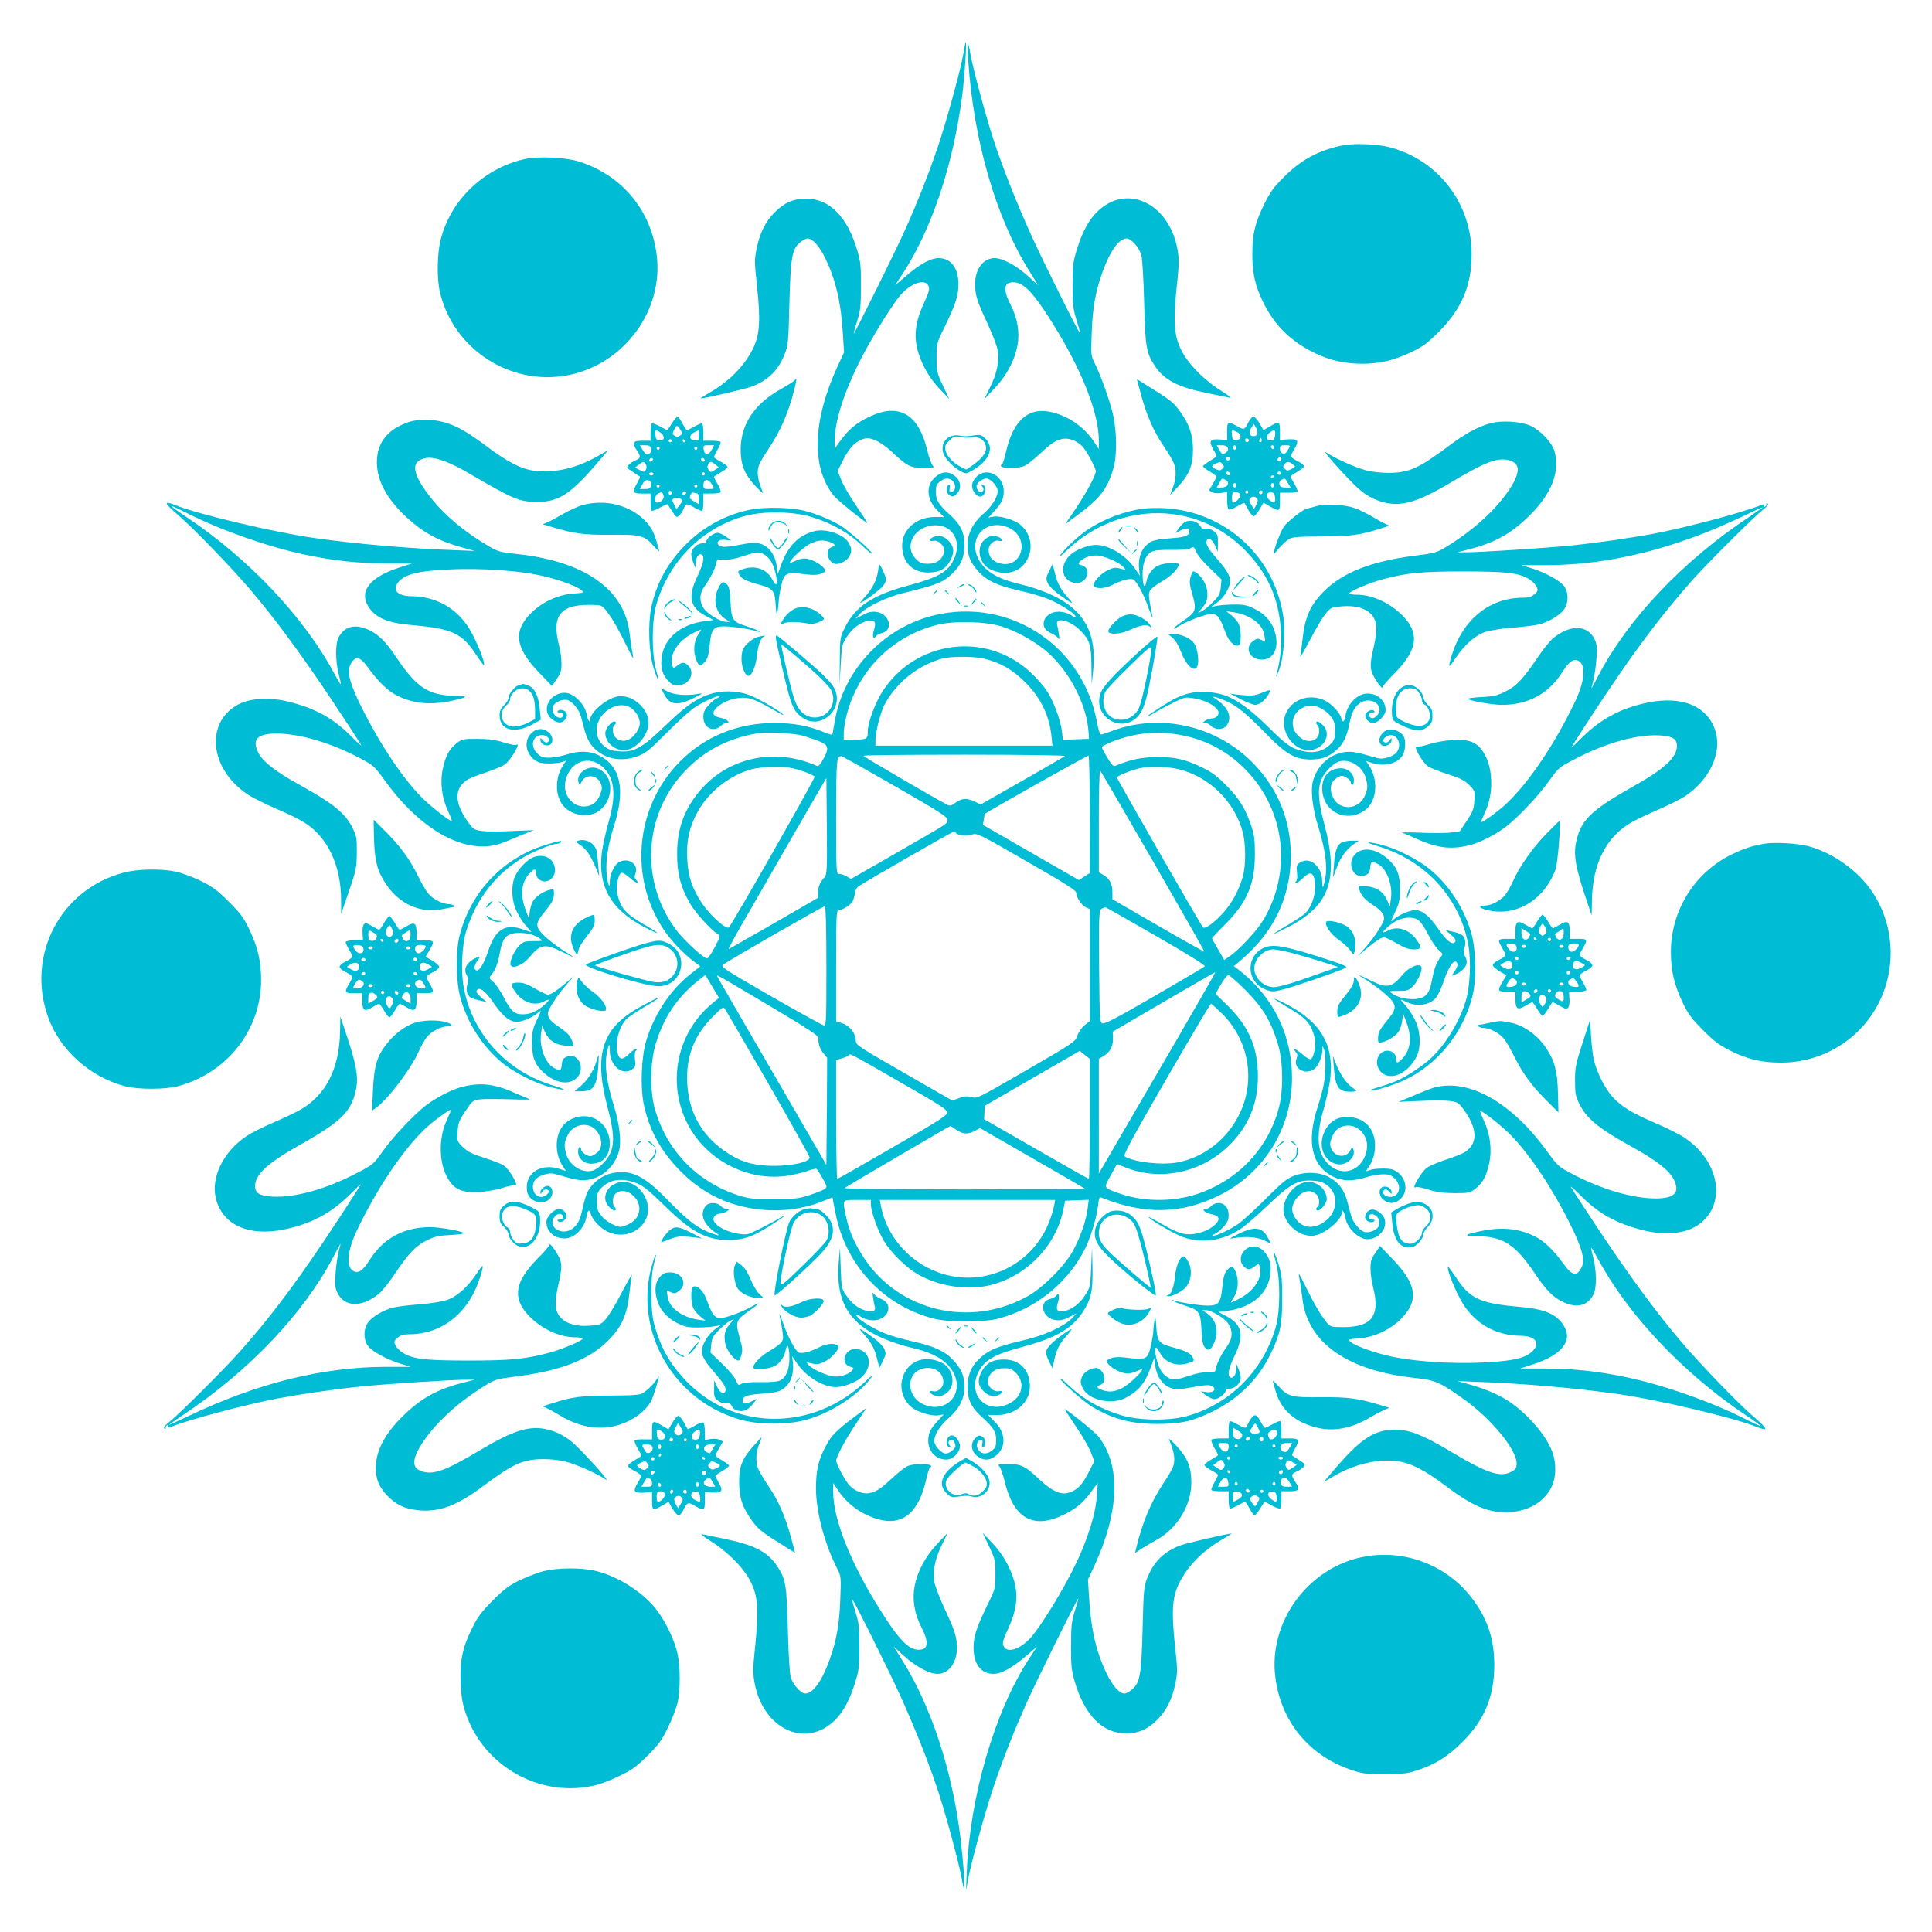 <?xml version="1.0" standalone="no"?>
<!DOCTYPE svg PUBLIC "-//W3C//DTD SVG 20010904//EN"
 "http://www.w3.org/TR/2001/REC-SVG-20010904/DTD/svg10.dtd">
<svg version="1.0" xmlns="http://www.w3.org/2000/svg"
 width="1280pt" height="1280pt" viewBox="0 0 1280 1280"
 preserveAspectRatio="xMidYMid meet">
<g transform="translate(0,1280) scale(0.1,-0.1)"
fill="#00bcd4" stroke="none">
<path d="M6382 12441 c-16 -99 -117 -466 -176 -636 -57 -166 -128 -346 -210
-529 -64 -142 -333 -686 -340 -686 -1 0 8 37 23 83 22 72 25 100 25 232 1 127
-3 162 -22 228 -66 230 -185 351 -342 351 -83 0 -143 -26 -208 -91 -60 -60
-98 -136 -119 -239 -15 -74 -15 -90 2 -246 25 -233 19 -327 -28 -421 -58 -116
-159 -217 -297 -295 -30 -18 -53 -32 -50 -32 28 0 298 63 341 79 110 42 177
109 220 220 20 51 23 81 29 331 8 308 17 359 71 404 17 14 39 26 49 26 34 0
80 -52 119 -134 69 -142 104 -295 116 -506 l7 -115 -41 -88 c-168 -364 -178
-670 -28 -860 24 -32 238 -202 223 -179 -2 4 -38 58 -79 120 -42 62 -85 137
-96 168 l-21 55 41 81 c43 81 83 119 141 133 39 10 110 -26 176 -88 99 -94
124 -107 210 -107 71 0 74 1 60 18 -8 9 -23 51 -33 92 -58 247 -186 323 -385
229 -83 -39 -134 -81 -187 -152 l-43 -59 0 51 c0 122 55 302 155 506 66 135
197 351 267 443 71 92 175 132 199 78 10 -20 5 -38 -29 -113 -74 -159 -74
-271 -2 -419 27 -54 61 -104 105 -150 l65 -69 -43 90 c-40 86 -42 94 -42 185
0 94 0 96 54 205 73 151 91 207 91 282 0 108 -50 173 -132 173 -51 0 -125 -41
-210 -114 l-78 -66 54 82 c189 291 331 717 390 1169 16 119 32 359 25 359 -3
0 -10 -35 -17 -79z"/>
<path d="M6414 12408 c36 -542 185 -1055 410 -1411 l55 -88 -67 61 c-79 71
-169 120 -223 120 -74 0 -129 -73 -129 -172 0 -72 13 -113 81 -258 32 -69 63
-149 68 -177 14 -72 -3 -155 -50 -250 l-38 -78 68 72 c80 84 134 186 152 285
16 88 0 181 -47 272 -50 99 -44 146 19 146 68 0 133 -68 257 -266 196 -312
310 -600 310 -781 l0 -58 -34 51 c-69 102 -178 174 -297 197 -142 26 -239 -66
-285 -270 -9 -40 -20 -76 -25 -79 -45 -27 101 -35 154 -8 17 9 56 40 87 69 79
73 107 94 151 105 50 14 115 -13 151 -61 30 -40 78 -133 78 -151 0 -26 -60
-139 -130 -243 l-72 -107 79 58 c149 110 199 174 239 309 26 85 24 252 -4 367
-24 97 -81 256 -120 333 -24 48 -25 53 -19 205 6 165 25 268 72 400 51 140
109 220 160 220 29 0 80 -57 96 -107 7 -23 15 -149 19 -313 8 -302 14 -337 71
-424 63 -95 153 -141 350 -181 63 -13 128 -27 145 -30 19 -5 -1 12 -56 46 -98
61 -201 161 -247 239 -67 113 -74 203 -42 498 10 98 11 136 1 195 -54 312
-340 447 -535 252 -55 -54 -99 -137 -133 -250 -25 -80 -28 -106 -28 -235 0
-129 3 -154 26 -230 15 -47 25 -86 24 -88 -6 -5 -245 476 -320 641 -96 212
-192 453 -249 627 -53 159 -141 486 -158 583 -6 37 -13 67 -16 67 -3 0 -3 -46
1 -102z"/>
<path d="M8890 11836 c-158 -34 -268 -94 -381 -206 -71 -71 -93 -101 -132
-180 -62 -126 -80 -200 -80 -330 -1 -128 19 -216 73 -325 76 -153 185 -260
345 -336 97 -47 198 -69 311 -69 115 0 210 23 324 77 81 39 107 59 185 137
149 150 215 306 215 511 0 337 -221 626 -545 710 -86 22 -236 27 -315 11z"/>
<path d="M3475 11746 c-272 -63 -488 -270 -555 -532 -24 -94 -27 -260 -5 -351
89 -377 467 -622 847 -549 373 72 638 432 588 802 -39 295 -231 524 -515 614
-89 28 -272 36 -360 16z"/>
<path d="M5266 10281 c-4 -6 -45 -32 -91 -58 -176 -97 -266 -233 -268 -398 0
-104 24 -165 96 -243 33 -36 57 -56 52 -46 -38 90 -44 142 -23 191 7 15 33 60
59 98 84 127 132 238 173 400 15 57 15 78 2 56z"/>
<path d="M7559 10187 c38 -139 82 -241 148 -339 31 -46 62 -97 69 -115 19 -45
17 -104 -5 -162 l-19 -50 50 52 c76 80 102 144 102 247 -1 102 -25 171 -89
258 -41 57 -61 72 -222 172 l-61 38 27 -101z"/>
<path d="M4453 9998 c-15 -24 -28 -45 -30 -47 -1 -2 -23 8 -49 23 -25 14 -50
23 -55 20 -5 -3 -9 -30 -9 -60 l0 -54 -55 0 c-63 0 -70 -13 -35 -65 27 -40 25
-50 -9 -65 -16 -6 -37 -20 -46 -30 -16 -18 -14 -20 27 -46 23 -16 45 -30 47
-31 3 -2 -5 -21 -17 -42 -35 -62 -31 -71 33 -71 l55 0 0 -53 c0 -30 3 -57 6
-60 4 -4 29 5 56 20 26 14 49 24 51 22 2 -2 15 -24 31 -47 26 -41 28 -43 46
-27 10 9 24 30 30 46 15 35 20 36 74 4 24 -14 46 -22 49 -18 4 3 7 30 7 60 l0
53 54 0 c30 0 57 4 60 9 3 5 -5 29 -19 53 -14 23 -25 45 -25 48 0 3 20 16 45
30 25 14 45 30 45 36 0 6 -20 22 -45 35 -25 13 -45 27 -45 30 0 4 11 26 24 50
14 24 23 46 20 51 -3 4 -30 8 -60 8 l-54 0 0 54 c0 30 -4 57 -8 60 -5 3 -27
-6 -51 -20 -24 -13 -46 -24 -50 -24 -3 0 -17 20 -30 45 -13 25 -28 45 -32 45
-5 0 -21 -19 -36 -42z m54 -44 c16 -25 16 -27 -1 -40 -14 -10 -23 -10 -36 -1
-17 10 -17 13 -4 39 18 34 19 34 41 2z m-128 -23 c30 -23 22 -54 -11 -49 -18
2 -24 11 -26 36 -4 37 3 39 37 13z m251 -17 c0 -33 -2 -35 -27 -32 -38 4 -41
33 -6 52 15 8 29 15 31 16 1 0 2 -16 2 -36z m-180 -34 c0 -5 -4 -10 -10 -10
-5 0 -10 5 -10 10 0 6 5 10 10 10 6 0 10 -4 10 -10z m91 -3 c-1 -12 -15 -9
-19 4 -3 6 1 10 8 8 6 -3 11 -8 11 -12z m-228 -49 c6 -21 -6 -38 -28 -38 -6 0
-19 14 -28 30 l-18 30 34 0 c27 0 36 -5 40 -22z m402 -9 c-20 -37 -49 -36 -53
4 -3 25 -1 27 33 27 l36 0 -16 -31z m-345 11 c0 -5 -4 -10 -10 -10 -5 0 -10 5
-10 10 0 6 5 10 10 10 6 0 10 -4 10 -10z m250 0 c0 -5 -4 -10 -10 -10 -5 0
-10 5 -10 10 0 6 5 10 10 10 6 0 10 -4 10 -10z m-299 -83 c-13 -13 -26 -3 -16
12 3 6 11 8 17 5 6 -4 6 -10 -1 -17z m346 -3 c-9 -9 -28 6 -21 18 4 6 10 6 17
-1 6 -6 8 -13 4 -17z m-388 -21 c6 -11 6 -24 0 -35 -9 -17 -12 -17 -41 -2
l-31 16 24 19 c30 23 36 23 48 2z m461 -1 l22 -18 -27 -18 c-26 -17 -27 -17
-40 1 -9 12 -10 23 -4 35 12 23 21 23 49 0z m-410 -62 c0 -5 -7 -10 -15 -10
-8 0 -15 5 -15 10 0 6 7 10 15 10 8 0 15 -4 15 -10z m340 0 c0 -5 -4 -10 -10
-10 -5 0 -10 5 -10 10 0 6 5 10 10 10 6 0 10 -4 10 -10z m-363 -48 c7 -4 10
-17 6 -30 -4 -17 -13 -22 -39 -22 l-35 0 16 30 c16 30 30 36 52 22z m407 -17
c22 -33 21 -35 -19 -35 -30 0 -35 3 -35 23 0 44 29 50 54 12z m-344 -15 c0 -5
-4 -10 -10 -10 -5 0 -10 5 -10 10 0 6 5 10 10 10 6 0 10 -4 10 -10z m250 0 c0
-5 -4 -10 -10 -10 -5 0 -10 5 -10 10 0 6 5 10 10 10 6 0 10 -4 10 -10z m-168
-45 c0 -5 -5 -11 -11 -13 -6 -2 -11 4 -11 13 0 9 5 15 11 13 6 -2 11 -8 11
-13z m89 -8 c-13 -13 -26 -3 -16 12 3 6 11 8 17 5 6 -4 6 -10 -1 -17z m-145
-9 c7 -22 -16 -48 -43 -48 -19 0 -16 47 5 59 25 15 30 14 38 -11z m225 12 c5
0 9 -16 9 -36 l0 -35 -30 18 c-16 9 -30 20 -30 24 0 21 14 39 27 35 8 -3 19
-6 24 -6z m-101 -48 c0 -4 -9 -18 -19 -31 l-19 -24 -16 31 c-15 29 -15 32 1
41 17 9 53 -2 53 -17z"/>
<path d="M8274 10008 c-29 -58 -31 -58 -77 -32 -62 35 -67 33 -67 -34 l0 -57
-45 3 c-67 6 -79 -9 -49 -61 13 -23 24 -45 24 -49 0 -3 -20 -18 -45 -32 -25
-15 -45 -31 -45 -35 0 -5 20 -21 45 -35 25 -15 45 -30 45 -33 0 -3 -11 -26
-25 -49 l-25 -43 21 -12 c13 -6 38 -9 60 -5 l39 6 0 -54 c0 -30 5 -58 10 -61
6 -4 31 5 56 20 25 15 47 25 48 23 2 -1 13 -22 26 -45 13 -24 29 -43 36 -43 7
0 24 20 39 45 l26 45 43 -25 c61 -36 66 -34 66 33 l0 58 54 0 c30 -1 57 2 61
6 4 4 -4 27 -19 52 -14 24 -26 47 -26 49 0 3 20 17 45 31 25 15 45 31 45 37 0
5 -14 18 -31 27 -66 36 -65 34 -34 86 34 58 26 69 -44 65 l-51 -4 0 58 c0 66
-5 68 -66 32 l-43 -25 -26 45 c-15 25 -33 45 -41 45 -7 0 -21 -15 -30 -32z
m50 -47 c15 -29 7 -51 -19 -51 -27 0 -34 23 -17 52 9 15 17 28 19 28 1 0 9
-13 17 -29z m-129 -23 c35 -16 31 -53 -5 -53 -21 0 -26 5 -28 33 -4 36 -3 37
33 20z m253 -20 c-2 -25 -8 -34 -24 -36 -32 -5 -41 28 -14 50 32 26 42 22 38
-14z m-174 -39 c-8 -14 -24 -10 -24 6 0 9 6 12 15 9 8 -4 12 -10 9 -15z m82
-6 c-10 -10 -19 5 -10 18 6 11 8 11 12 0 2 -7 1 -15 -2 -18z m-222 -40 c5 -11
1 -22 -10 -30 -24 -18 -27 -17 -46 17 l-17 30 33 0 c23 0 36 -6 40 -17z m56 2
c0 -8 -4 -15 -10 -15 -5 0 -10 7 -10 15 0 8 5 15 10 15 6 0 10 -7 10 -15z
m250 -1 c0 -8 -4 -12 -10 -9 -5 3 -10 10 -10 16 0 5 5 9 10 9 6 0 10 -7 10
-16z m101 -1 c-22 -38 -28 -43 -44 -37 -9 3 -17 17 -17 30 0 21 5 24 35 24 31
0 34 -2 26 -17z m-393 -74 c-2 -6 -8 -10 -13 -10 -5 0 -11 4 -13 10 -2 6 4 11
13 11 9 0 15 -5 13 -11z m342 3 c0 -13 -12 -22 -22 -16 -10 6 -1 24 13 24 5 0
9 -4 9 -8z m-390 -38 c11 -12 11 -18 -2 -30 -12 -12 -19 -13 -41 -3 -33 15
-34 23 -4 37 30 14 33 14 47 -4z m464 1 c22 -16 21 -17 -13 -35 -19 -10 -26
-9 -39 4 -13 12 -13 18 -2 30 15 20 29 20 54 1z m-417 -71 c-9 -9 -28 6 -21
18 4 6 10 6 17 -1 6 -6 8 -13 4 -17z m337 5 c-3 -5 -10 -7 -15 -3 -5 3 -7 10
-3 15 3 5 10 7 15 3 5 -3 7 -10 3 -15z m-44 -13 c0 -3 -4 -8 -10 -11 -5 -3
-10 -1 -10 4 0 6 5 11 10 11 6 0 10 -2 10 -4z m-320 -26 c31 -17 14 -50 -26
-50 l-33 0 17 30 c19 34 17 33 42 20z m413 -20 l18 -30 -34 0 c-26 0 -36 5
-40 20 -3 12 1 24 11 30 24 14 26 13 45 -20z m-343 -15 c0 -8 -4 -15 -10 -15
-5 0 -10 7 -10 15 0 8 5 15 10 15 6 0 10 -7 10 -15z m250 0 c0 -8 -4 -15 -10
-15 -5 0 -10 7 -10 15 0 8 5 15 10 15 6 0 10 -7 10 -15z m-170 -45 c0 -5 -4
-10 -10 -10 -5 0 -10 5 -10 10 0 6 5 10 10 10 6 0 10 -4 10 -10z m94 -5 c-4
-8 -10 -12 -15 -9 -14 8 -10 24 6 24 9 0 12 -6 9 -15z m-147 -12 c6 -16 -28
-53 -48 -53 -8 0 -10 47 -2 63 8 14 44 7 50 -10z m231 -20 c4 -37 -6 -41 -38
-15 -27 22 -18 55 14 50 16 -2 22 -11 24 -35z m-121 -4 c9 -9 8 -19 -3 -42
l-16 -30 -18 29 c-14 21 -16 32 -8 41 13 16 30 17 45 2z"/>
<path d="M2715 10006 c-145 -46 -219 -139 -218 -271 1 -120 66 -240 192 -358
114 -105 209 -158 366 -202 l90 -25 -150 6 c-287 10 -652 42 -915 80 -267 38
-772 158 -920 218 -79 32 -73 13 21 -67 103 -89 353 -347 481 -498 162 -190
342 -435 541 -734 98 -148 184 -279 189 -290 6 -11 -22 13 -62 54 -121 122
-238 187 -417 232 -122 30 -246 25 -326 -14 -231 -114 -202 -431 55 -601 29
-20 112 -61 183 -92 72 -30 155 -71 186 -90 158 -96 249 -285 249 -521 l0 -88
52 150 c48 141 51 156 52 255 1 95 -2 110 -26 160 -49 101 -125 163 -344 285
-166 91 -252 158 -282 217 -45 88 -8 128 118 128 153 0 356 -59 551 -161 94
-50 98 -53 170 -152 246 -340 547 -499 779 -411 19 7 73 29 120 49 l85 35
-141 -6 c-77 -4 -166 -4 -198 0 -53 7 -59 11 -91 54 -93 126 -98 223 -16 281
16 12 73 35 126 52 53 18 110 41 128 53 39 26 114 154 77 131 -6 -4 -43 4 -83
16 -55 18 -96 23 -173 24 -94 0 -103 -2 -136 -27 -51 -39 -76 -85 -94 -170
-20 -92 -7 -195 36 -285 16 -35 26 -63 23 -63 -16 0 -147 103 -203 161 -124
127 -270 344 -390 584 -80 158 -103 241 -79 290 32 64 62 59 119 -20 67 -93
132 -155 194 -185 106 -52 217 -62 354 -34 109 23 121 33 37 34 -181 0 -261
51 -393 246 -74 111 -123 160 -187 190 -92 43 -162 26 -202 -49 -22 -41 -21
-159 1 -243 23 -89 21 -88 -30 5 -199 371 -564 758 -976 1034 -59 39 -105 73
-103 75 1 2 52 -21 111 -51 223 -112 533 -221 776 -272 190 -40 349 -57 536
-58 l172 0 -87 -28 c-189 -61 -265 -155 -204 -255 46 -76 126 -111 286 -125
275 -24 337 -53 435 -205 24 -35 44 -63 46 -61 12 12 -51 169 -98 244 -85 136
-222 212 -383 213 -97 1 -132 46 -79 101 37 38 100 58 225 69 231 21 509 8
703 -31 107 -22 242 -69 277 -98 22 -18 21 -18 -56 -24 -97 -7 -201 -55 -273
-125 -125 -123 -111 -232 53 -402 l82 -85 31 46 c27 38 32 55 32 103 0 32 -7
86 -16 119 -53 205 11 278 234 269 51 -2 53 -3 96 -62 25 -33 70 -112 100
-175 31 -63 58 -115 60 -115 2 0 0 17 -4 38 -5 20 -13 78 -19 127 -34 292
-300 478 -751 525 -104 11 -121 16 -180 50 -160 94 -290 202 -382 318 -132
166 -142 250 -32 268 55 8 152 -26 279 -101 306 -178 335 -190 460 -190 135 0
218 54 388 253 l77 90 -75 -43 c-136 -77 -285 -111 -415 -94 -88 12 -180 59
-320 165 -127 95 -202 137 -287 159 -69 18 -163 18 -218 1z"/>
<path d="M9871 9995 c-80 -23 -164 -68 -266 -145 -205 -153 -268 -182 -405
-183 -50 0 -112 7 -150 17 -70 18 -212 82 -263 118 -36 25 92 -121 188 -216
76 -76 162 -117 254 -124 96 -6 200 32 384 142 230 137 309 167 386 146 73
-20 75 -77 6 -185 -88 -136 -238 -274 -420 -386 -67 -41 -77 -43 -207 -60
-293 -37 -481 -111 -607 -237 -89 -89 -126 -171 -141 -315 -6 -51 -12 -103
-16 -117 -3 -14 26 36 65 110 38 74 86 154 105 176 33 39 38 41 106 47 87 7
155 -11 194 -52 40 -41 44 -102 17 -218 -26 -112 -26 -144 -1 -191 25 -47 59
-91 60 -75 0 7 35 48 79 92 148 150 167 256 66 369 -82 91 -208 152 -316 152
-27 0 -49 4 -49 9 0 13 131 68 213 91 162 44 260 54 537 54 284 0 366 -8 436
-48 21 -12 45 -35 53 -51 13 -27 12 -30 -13 -52 -20 -17 -39 -23 -75 -23 -224
0 -403 -146 -475 -389 -24 -81 -20 -82 28 -10 59 88 131 151 198 173 29 9 107
22 173 27 66 5 143 14 170 20 65 12 147 60 177 101 31 44 31 111 1 154 -27 37
-123 90 -216 119 l-69 21 179 0 c409 2 839 109 1282 320 74 35 137 64 140 64
3 0 -40 -30 -94 -67 -436 -290 -797 -671 -995 -1048 -23 -44 -43 -82 -45 -84
-2 -1 3 21 11 50 8 30 17 95 21 145 5 75 3 97 -12 128 -47 98 -163 100 -276 7
-20 -17 -65 -72 -99 -123 -101 -149 -143 -193 -215 -229 -55 -27 -79 -33 -161
-37 -52 -3 -92 -8 -87 -13 14 -13 160 -39 222 -39 175 0 310 73 401 216 45 72
75 93 109 75 50 -27 40 -136 -24 -270 -134 -279 -299 -525 -447 -668 -52 -51
-168 -136 -175 -129 -2 1 11 33 28 70 56 120 51 292 -12 390 -43 70 -96 90
-208 83 -47 -3 -115 -15 -151 -27 -36 -12 -73 -19 -83 -16 -28 7 39 -110 77
-133 17 -11 76 -34 131 -51 80 -26 107 -40 139 -71 38 -38 38 -40 34 -103 -3
-56 -10 -73 -50 -134 l-47 -70 -58 -8 c-32 -4 -121 -4 -198 -1 -77 3 -133 3
-125 0 8 -3 54 -22 101 -43 139 -62 234 -71 362 -35 67 20 160 69 226 119 81
63 218 208 287 306 59 83 62 86 170 142 201 105 406 163 555 156 88 -4 119
-22 119 -70 0 -76 -82 -152 -294 -271 -285 -161 -348 -225 -377 -382 -13 -73
2 -157 59 -329 l47 -141 2 100 c4 245 96 424 266 519 34 19 115 57 180 85 65
28 142 67 171 86 160 106 244 283 203 426 -49 168 -218 241 -447 195 -177 -36
-310 -106 -432 -226 -43 -42 -78 -76 -78 -74 0 6 147 233 249 384 206 306 366
515 552 725 106 119 410 422 473 471 26 21 35 33 27 38 -7 4 -10 2 -9 -5 2 -6
-3 -14 -11 -17 -9 -3 -11 0 -6 8 6 10 3 11 -11 6 -119 -49 -491 -148 -709
-190 -159 -30 -371 -61 -565 -81 -163 -16 -606 -45 -690 -44 l-55 0 90 23
c163 43 270 103 389 221 147 145 204 293 164 428 -17 57 -96 139 -160 167 -68
29 -191 36 -267 15z"/>
<path d="M6289 9905 c-38 -21 -54 -65 -39 -109 12 -37 69 -95 120 -121 30 -15
33 -15 74 9 111 65 145 148 86 208 -27 27 -35 29 -73 24 -52 -8 -63 -8 -107
-1 -21 3 -45 -1 -61 -10z m121 -5 c14 0 38 1 53 2 38 1 70 -32 70 -72 0 -33
-31 -72 -94 -116 l-37 -25 -39 19 c-51 27 -91 71 -99 109 -5 27 -1 37 25 64
27 26 36 30 64 25 18 -4 43 -7 57 -6z"/>
<path d="M6196 9639 c-65 -57 -58 -151 18 -224 l41 -41 -60 1 c-122 0 -217
-81 -218 -187 -1 -111 66 -181 172 -181 75 0 119 24 149 83 28 55 22 94 -19
133 -31 28 -67 34 -100 17 -27 -15 -24 -28 5 -23 37 7 80 -39 71 -75 -12 -49
-49 -77 -105 -77 -42 0 -54 5 -81 31 -87 87 -8 224 130 224 117 0 176 -112
120 -227 -40 -82 -102 -118 -291 -169 -244 -64 -361 -141 -430 -281 -33 -67
-33 -68 -34 -223 l-2 -155 8 132 c7 126 8 134 40 183 38 59 91 98 143 107 44
7 54 -10 37 -61 -12 -38 -4 -70 11 -43 5 8 23 18 39 22 83 18 55 130 -35 141
-30 4 -52 -1 -89 -20 l-49 -25 34 36 c45 45 173 107 279 133 231 56 268 71
331 132 56 54 79 108 79 187 0 83 -25 135 -93 197 -78 70 -97 100 -97 155 0
39 5 51 26 68 33 26 66 27 88 2 22 -24 17 -65 -8 -69 -15 -3 -18 1 -14 22 4
17 1 25 -6 23 -19 -6 -19 -50 0 -64 24 -17 30 -17 54 7 31 31 27 83 -11 114
-43 36 -88 35 -133 -5z"/>
<path d="M6469 9641 c-19 -20 -29 -40 -29 -60 0 -32 29 -71 54 -71 35 0 49 68
16 78 -13 5 -13 3 -2 -11 15 -18 8 -37 -13 -37 -12 0 -25 21 -25 41 0 18 40
49 64 49 29 0 76 -52 76 -83 0 -40 -41 -106 -95 -151 -69 -60 -105 -130 -105
-207 0 -72 20 -119 76 -179 55 -59 125 -91 272 -124 62 -14 143 -37 180 -52
67 -27 160 -82 182 -109 16 -19 1 -19 -24 0 -10 8 -38 17 -61 21 -111 16 -169
-100 -71 -141 19 -8 40 -23 46 -32 9 -15 10 -10 6 22 -3 22 -8 50 -12 62 -17
60 90 34 158 -39 59 -61 68 -92 69 -238 l2 -115 9 90 c33 320 -111 485 -507
581 -140 34 -224 91 -260 176 -59 142 76 259 216 188 139 -72 76 -275 -72
-231 -46 14 -69 44 -69 88 0 37 37 69 70 60 26 -7 26 9 1 23 -35 18 -71 11
-102 -19 -54 -54 -30 -160 44 -194 104 -48 205 -17 248 77 35 76 14 165 -50
219 -40 33 -132 61 -178 54 l-35 -6 41 45 c47 50 61 80 61 130 0 104 -113 163
-181 95z"/>
<path d="M3860 9454 c-30 -8 -88 -35 -130 -59 -41 -24 -88 -49 -105 -56 l-30
-12 60 -18 c144 -44 214 -54 394 -52 199 2 220 -4 286 -79 21 -24 35 -35 32
-26 -3 9 -11 36 -17 60 -19 68 -46 113 -95 156 -104 91 -253 124 -395 86z"/>
<path d="M8715 9445 c-27 -8 -53 -14 -56 -15 -22 -1 -131 -86 -153 -119 -29
-42 -88 -213 -60 -176 26 35 67 76 93 93 21 14 56 17 216 18 195 1 252 8 390
52 l60 19 -30 14 c-16 7 -57 30 -90 50 -33 19 -82 43 -110 53 -69 24 -197 30
-260 11z"/>
<path d="M4975 9424 c-155 -29 -309 -110 -424 -224 -127 -125 -203 -264 -237
-429 -22 -114 -15 -297 16 -396 30 -95 43 -106 17 -14 -30 109 -30 324 1 432
83 289 306 512 589 589 120 33 317 30 436 -6 140 -42 253 -107 350 -201 27
-26 50 -45 53 -42 9 8 -153 152 -209 186 -67 39 -151 74 -233 96 -86 23 -262
28 -359 9z"/>
<path d="M7571 9430 c-127 -18 -265 -71 -371 -143 -56 -39 -146 -122 -173
-162 -12 -19 2 -9 39 27 351 336 880 330 1199 -14 142 -153 211 -316 222 -528
5 -97 -5 -189 -32 -287 -3 -10 2 -2 11 17 39 85 55 273 33 396 -68 388 -386
673 -779 697 -47 3 -114 1 -149 -3z"/>
<path d="M5110 9330 c-11 -11 -20 -28 -19 -37 0 -13 3 -11 10 7 6 13 15 28 22
32 21 13 60 9 81 -9 21 -18 21 -18 2 5 -24 28 -69 29 -96 2z"/>
<path d="M7848 9340 c-9 -6 -27 -24 -39 -41 l-22 -31 31 16 c42 21 62 20 62
-4 0 -28 -28 -39 -112 -45 -118 -10 -137 -14 -172 -46 -39 -34 -57 -96 -49
-164 l5 -40 -34 50 c-61 88 -172 155 -258 155 -47 0 -124 -29 -162 -60 -82
-68 -69 -177 22 -192 80 -13 122 98 44 118 -20 5 -22 9 -12 21 21 25 66 43
110 43 48 0 152 -44 181 -77 18 -20 17 -20 -21 -10 -33 9 -46 7 -86 -12 -45
-22 -101 -85 -90 -102 13 -22 73 -20 120 4 66 34 123 48 143 37 23 -12 70
-100 103 -195 16 -44 27 -69 24 -55 -29 149 -29 159 -14 181 8 12 43 39 79 59
56 31 109 86 109 111 0 16 -101 10 -137 -8 -39 -18 -70 -61 -79 -111 -10 -52
-24 -18 -24 56 0 75 21 127 60 147 18 9 58 13 131 12 68 -1 112 3 126 11 21
12 24 10 38 -24 8 -21 50 -70 92 -110 l76 -73 -5 -51 c-4 -44 -12 -58 -49 -96
-24 -25 -57 -53 -73 -61 l-30 -16 27 33 c33 38 41 68 34 121 -5 42 -44 101
-77 119 -17 9 -21 5 -31 -29 -10 -35 -9 -51 11 -120 28 -97 23 -116 -46 -164
-81 -55 -105 -81 -42 -44 31 19 93 46 138 61 109 36 119 30 170 -107 21 -56
59 -93 86 -83 19 7 19 108 -1 146 -8 15 -29 40 -47 54 l-33 26 45 -6 c112 -16
197 -79 207 -153 l6 -42 -27 12 c-23 11 -30 10 -54 -8 -60 -44 -23 -123 58
-123 76 0 114 71 90 171 -17 71 -64 128 -135 164 -50 25 -70 30 -134 30 -42 0
-94 -4 -116 -8 l-40 -8 42 31 c43 32 83 99 83 141 0 34 -22 72 -83 142 -62 71
-81 103 -73 123 10 27 35 14 55 -28 l19 -43 1 57 c1 50 -2 59 -26 78 -18 14
-37 20 -55 18 -16 -3 -28 -1 -28 4 0 4 -9 17 -20 28 -21 21 -64 26 -92 10z"/>
<path d="M7463 9313 c9 -2 23 -2 30 0 6 3 -1 5 -18 5 -16 0 -22 -2 -12 -5z"/>
<path d="M7420 9295 c-7 -9 -11 -17 -9 -20 3 -2 10 5 17 15 14 24 10 26 -8 5z"/>
<path d="M7521 9293 c7 -12 15 -20 18 -17 3 2 -3 12 -13 22 -17 16 -18 16 -5
-5z"/>
<path d="M5222 9280 c0 -14 2 -19 5 -12 2 6 2 18 0 25 -3 6 -5 1 -5 -13z"/>
<path d="M5395 9281 c-104 -27 -175 -98 -220 -224 l-22 -60 -6 47 c-12 84 -53
139 -117 156 -25 7 -60 4 -128 -9 -51 -11 -103 -16 -115 -13 -55 13 -36 54 21
45 l37 -5 -34 26 c-19 14 -45 26 -57 26 -26 0 -74 -36 -74 -56 0 -9 -10 -14
-28 -14 -35 0 -72 -37 -72 -72 0 -14 7 -41 15 -59 l14 -34 1 36 c0 37 21 66
40 54 20 -12 10 -62 -30 -144 -65 -135 -50 -206 57 -262 l51 -27 -56 -7 c-161
-20 -271 -111 -288 -239 -9 -64 3 -112 38 -151 25 -29 37 -35 69 -35 75 0 118
81 69 130 -25 25 -41 25 -73 0 -22 -17 -26 -18 -31 -4 -27 71 32 167 135 219
27 14 51 25 53 25 3 0 -6 -16 -19 -36 -29 -43 -34 -114 -11 -169 18 -41 25
-43 55 -11 18 20 25 42 32 106 11 113 24 130 98 130 54 0 178 -19 226 -35 15
-5 17 -4 5 3 -8 6 -45 20 -81 32 -95 30 -103 42 -109 160 -4 77 -9 102 -24
119 -23 25 -40 15 -62 -37 -31 -75 -11 -151 52 -193 l29 -19 -25 0 c-37 0
-128 56 -150 93 -29 47 -26 96 9 144 37 52 67 110 75 148 6 29 8 30 54 27 31
-2 72 6 121 22 90 31 120 32 155 5 33 -26 52 -63 66 -125 16 -69 4 -87 -23
-34 -36 70 -114 98 -196 69 -35 -12 -35 -13 -21 -40 14 -24 49 -41 132 -63 89
-24 102 -39 107 -134 4 -58 6 -70 12 -47 3 17 7 47 8 68 0 21 8 69 17 107 19
84 33 91 145 77 75 -10 109 -7 139 12 12 8 11 13 -5 31 -28 31 -89 60 -125 60
-17 0 -45 -7 -61 -16 -17 -8 -33 -14 -35 -11 -10 10 95 108 136 126 51 23 83
26 129 10 36 -13 40 -25 11 -34 -44 -14 -30 -94 19 -110 28 -9 86 21 100 51
16 35 14 54 -9 92 -33 54 -150 92 -225 73z"/>
<path d="M5192 9209 c-12 -21 -29 -39 -37 -39 -8 0 -23 17 -34 38 -11 20 -20
33 -21 27 0 -19 40 -75 55 -75 14 0 72 76 64 85 -2 2 -15 -14 -27 -36z"/>
<path d="M7410 9224 c0 -6 19 -28 43 -49 l42 -40 -40 45 c-22 25 -41 47 -42
49 -2 2 -3 0 -3 -5z"/>
<path d="M7532 9200 c0 -14 2 -19 5 -12 2 6 2 18 0 25 -3 6 -5 1 -5 -13z"/>
<path d="M7509 9143 c-13 -16 -12 -17 4 -4 9 7 17 15 17 17 0 8 -8 3 -21 -13z"/>
<path d="M5817 9015 c-8 -56 -37 -114 -82 -164 -19 -21 -35 -41 -35 -44 0 -11
129 84 150 110 11 14 20 34 20 45 0 17 -36 98 -44 98 -2 0 -6 -20 -9 -45z"/>
<path d="M6951 9017 c-21 -42 -22 -51 -10 -79 7 -17 38 -50 73 -75 86 -63 108
-73 70 -32 -55 60 -78 102 -94 168 l-16 65 -23 -47z"/>
<path d="M8286 8976 c18 -8 37 -22 43 -33 6 -10 11 -13 11 -6 0 16 -49 53 -69
53 -9 -1 -2 -7 15 -14z"/>
<path d="M8214 8953 c-14 -16 -31 -37 -36 -48 -6 -11 -7 -15 -2 -10 5 6 25 27
43 48 19 20 32 37 27 37 -4 0 -18 -12 -32 -27z"/>
<path d="M6354 8914 c-18 -14 -18 -14 6 -3 31 14 36 19 24 19 -6 0 -19 -7 -30
-16z"/>
<path d="M6426 8918 c12 -5 27 -20 32 -32 6 -11 11 -15 11 -8 1 6 -8 21 -19
32 -11 11 -26 20 -32 19 -7 0 -3 -5 8 -11z"/>
<path d="M8313 8873 c-12 -13 -19 -23 -14 -23 10 0 46 39 40 43 -2 2 -14 -7
-26 -20z"/>
<path d="M6189 8873 c-13 -16 -12 -17 4 -4 9 7 17 15 17 17 0 8 -8 3 -21 -13z"/>
<path d="M6260 8886 c0 -2 8 -10 18 -17 15 -13 16 -12 3 4 -13 16 -21 21 -21
13z"/>
<path d="M8160 8874 c0 -23 29 -35 77 -31 l48 3 -52 2 c-38 2 -55 7 -62 20 -6
9 -11 12 -11 6z"/>
<path d="M6330 8833 c0 -5 10 -18 23 -29 l22 -19 -20 25 c-11 14 -21 27 -22
29 -2 2 -3 0 -3 -6z"/>
<path d="M6446 8812 l-19 -27 24 22 c12 12 21 24 18 27 -2 2 -13 -8 -23 -22z"/>
<path d="M4426 8809 c-14 -11 -26 -28 -25 -37 0 -12 3 -10 9 6 6 13 24 29 42
37 18 8 26 14 17 15 -9 0 -28 -9 -43 -21z"/>
<path d="M4533 8785 c25 -19 47 -40 50 -47 4 -9 6 -9 6 -1 1 12 -80 83 -94 83
-4 0 13 -16 38 -35z"/>
<path d="M6500 8806 c0 -2 8 -10 18 -17 15 -13 16 -12 3 4 -13 16 -21 21 -21
13z"/>
<path d="M6388 8783 c6 -2 18 -2 25 0 6 3 1 5 -13 5 -14 0 -19 -2 -12 -5z"/>
<path d="M5270 8769 c-33 -13 -68 -47 -87 -82 -14 -27 -13 -28 6 -18 23 13 89
13 151 2 33 -7 54 -5 82 6 44 18 46 22 15 51 -47 44 -116 61 -167 41z"/>
<path d="M4401 8739 c-1 -17 29 -49 45 -49 5 0 1 5 -9 11 -10 6 -22 20 -27 32
-6 15 -9 17 -9 6z"/>
<path d="M6238 8734 c-361 -65 -651 -360 -709 -721 -7 -43 -14 -80 -15 -81 -1
-2 -32 8 -67 22 -97 39 -195 56 -317 56 -241 0 -458 -88 -623 -253 -332 -332
-345 -875 -29 -1218 35 -37 85 -84 112 -104 l50 -37 -70 -55 c-131 -104 -241
-272 -290 -443 -31 -107 -38 -298 -16 -411 35 -171 112 -314 241 -445 135
-137 286 -217 470 -249 160 -28 329 -12 469 44 l71 28 21 -107 c68 -343 315
-609 649 -696 99 -26 332 -26 430 0 249 66 459 236 574 463 36 73 76 204 86
286 5 49 9 57 23 52 288 -114 527 -109 777 14 300 148 485 445 485 781 0 281
-123 533 -345 708 l-40 31 50 43 c216 184 326 416 327 688 0 237 -86 447 -252
616 -240 245 -608 330 -925 214 -33 -12 -67 -24 -75 -26 -12 -4 -19 13 -33 86
-92 486 -546 802 -1029 714z m397 -84 c93 -29 205 -90 286 -155 156 -126 278
-355 291 -545 l3 -45 -86 -3 -87 -3 -6 54 c-10 78 -57 205 -100 269 -20 31
-68 86 -106 121 -292 276 -760 218 -982 -122 -48 -74 -98 -206 -98 -261 0 -56
-6 -60 -86 -60 l-74 0 0 43 c0 24 9 78 19 119 76 297 302 523 599 598 108 28
325 23 427 -10z m-110 -215 c106 -27 184 -72 266 -154 104 -103 161 -221 175
-357 l7 -64 -587 0 -586 0 0 38 c0 50 33 179 58 229 75 146 221 264 381 309
65 17 215 17 286 -1z m-1206 -509 c30 -9 79 -25 108 -37 63 -26 68 -45 26
-121 -20 -36 -31 -47 -42 -42 -277 124 -589 56 -776 -167 -102 -122 -149 -251
-149 -414 -1 -128 22 -218 82 -325 34 -62 145 -185 187 -208 19 -11 19 -13
-19 -87 -22 -41 -45 -75 -51 -75 -23 0 -149 116 -202 185 -243 319 -222 761
50 1051 126 136 282 219 474 254 65 12 245 4 312 -14z m2551 -6 c152 -37 285
-115 393 -230 254 -269 297 -667 106 -987 -41 -67 -150 -186 -212 -231 l-46
-32 -40 69 c-23 38 -41 72 -41 75 0 3 40 45 88 93 144 144 196 267 196 463 0
94 -4 128 -23 185 -38 116 -80 184 -166 271 -65 66 -98 89 -166 122 -112 53
-174 67 -299 66 -99 -1 -174 -17 -271 -58 -12 -5 -25 8 -53 54 -20 34 -36 65
-36 69 0 11 78 44 150 65 135 39 279 41 420 6z m-815 -129 c-6 -5 -133 -79
-284 -165 l-274 -156 -43 21 c-50 24 -87 20 -129 -13 -19 -15 -32 -18 -45 -12
-57 28 -559 320 -560 327 0 4 302 7 672 7 392 0 668 -4 663 -9z m165 -389 l-1
-387 -36 -23 -35 -23 -318 183 -318 183 6 35 c2 19 5 36 6 37 7 10 682 390
688 387 4 -3 8 -179 8 -392z m-1290 189 c291 -167 345 -202 348 -222 2 -21
-14 -33 -140 -105 -79 -45 -223 -128 -321 -185 l-179 -102 -28 16 c-15 10 -38
17 -49 17 -21 0 -21 1 -21 378 0 379 2 402 35 402 5 0 165 -90 355 -199z
m-619 102 c45 -14 83 -32 86 -39 4 -11 -542 -971 -568 -998 -16 -17 -121 76
-175 155 -68 100 -95 180 -101 299 -6 117 12 204 65 304 69 133 216 251 363
290 30 8 98 15 152 15 80 1 112 -4 178 -26z m2498 11 c204 -50 373 -217 425
-420 20 -78 21 -212 1 -288 -23 -87 -73 -181 -133 -246 -58 -64 -119 -108
-132 -94 -15 16 -570 983 -570 993 0 10 88 46 149 61 60 14 191 11 260 -6z
m-169 -612 c188 -326 341 -595 339 -597 -2 -1 -140 76 -306 172 l-303 175 0
43 c0 58 -16 91 -57 116 l-33 21 0 341 c0 200 4 337 9 332 5 -6 163 -277 351
-603z m-2179 -106 c-29 -32 -41 -62 -41 -99 l0 -35 -292 -169 c-161 -92 -296
-169 -300 -171 -4 -2 26 56 68 130 209 364 539 937 558 968 l21 35 3 -319 c2
-301 1 -321 -17 -340z m873 295 c10 -15 68 -21 105 -10 35 10 41 8 363 -178
257 -147 328 -192 328 -208 0 -30 37 -84 65 -97 l25 -11 0 -371 0 -371 -34
-27 c-20 -16 -40 -45 -48 -69 -14 -41 -18 -44 -339 -230 -323 -187 -325 -188
-363 -178 -31 9 -47 7 -82 -6 l-44 -17 -320 184 c-310 178 -319 184 -320 214
0 47 -39 97 -88 114 l-42 14 0 368 c0 344 1 368 18 368 24 0 79 35 91 59 6 11
13 34 15 52 2 21 12 39 26 48 59 39 616 359 627 360 6 1 14 -3 17 -8z m-859
-882 c0 -358 -1 -394 -16 -393 -9 1 -168 89 -353 195 -321 185 -335 195 -314
209 58 40 664 388 673 386 6 -2 10 -142 10 -397z m2189 197 c205 -118 324
-192 318 -198 -5 -5 -155 -94 -333 -197 -245 -142 -329 -186 -344 -181 -19 7
-20 18 -23 376 -2 341 -1 370 15 382 10 7 23 11 29 10 6 -2 158 -88 338 -192z
m34 -853 c-198 -340 -373 -640 -389 -668 l-29 -50 0 380 0 380 29 17 c44 25
66 65 65 118 l-2 45 337 197 c185 108 339 197 343 197 3 1 -156 -277 -354
-616z m-2974 414 c-339 -277 -316 -801 46 -1042 134 -89 293 -127 442 -105 45
6 105 21 135 31 29 11 57 18 62 15 5 -3 24 -32 41 -63 31 -54 31 -57 14 -70
-10 -8 -55 -26 -99 -40 -72 -24 -95 -27 -235 -27 -136 -1 -164 2 -230 22 -279
88 -483 297 -562 577 -33 120 -31 306 6 428 52 175 142 309 280 419 l49 39 45
-76 45 -76 -39 -32z m391 -31 c239 -142 309 -189 308 -203 -4 -33 8 -73 33
-102 l24 -29 -2 -355 -3 -355 -360 621 c-198 341 -362 624 -364 630 -5 12 15
1 364 -207z m3139 112 c115 -117 166 -203 212 -353 36 -120 38 -307 6 -428
-73 -269 -271 -477 -539 -567 -169 -56 -370 -53 -533 9 -90 34 -88 29 -41 114
l41 75 58 -23 c232 -93 505 -33 688 149 128 128 188 274 188 456 0 189 -60
329 -199 466 l-82 80 36 62 c19 34 42 62 49 62 8 0 60 -46 116 -102z m-155
-156 c110 -110 171 -258 171 -412 0 -274 -201 -519 -467 -571 -106 -20 -291 1
-352 40 -11 7 48 116 275 510 159 275 293 501 297 501 4 0 38 -31 76 -68z
m-3009 -460 c150 -261 273 -481 274 -490 2 -29 -104 -55 -229 -56 -132 -1
-217 22 -312 83 -169 109 -260 266 -270 466 -9 174 46 316 169 439 64 65 70
68 82 50 7 -10 136 -232 286 -492z m2130 -234 c0 -219 -3 -398 -6 -398 -4 0
-162 89 -351 198 l-343 197 2 44 3 45 314 182 315 182 33 -27 33 -26 0 -397z
m-1205 213 c218 -125 260 -153 260 -172 0 -19 -56 -55 -360 -230 -198 -115
-363 -209 -367 -209 -5 0 -8 177 -8 393 l0 394 40 12 c21 6 42 16 45 22 7 11
14 7 390 -210z m321 -286 c44 -30 77 -32 123 -7 l34 18 346 -199 c190 -109
348 -201 350 -203 2 -2 -357 -4 -799 -4 -489 0 -800 4 -794 9 8 8 695 411 701
411 1 0 19 -11 39 -25z m-566 -496 c0 -46 47 -176 87 -242 44 -73 143 -172
216 -215 138 -83 329 -113 482 -78 241 57 440 259 489 498 l13 63 78 3 78 3
-7 -57 c-9 -80 -50 -196 -99 -284 -57 -101 -196 -240 -297 -297 -379 -212
-850 -103 -1084 250 -64 97 -101 181 -121 278 -24 115 -29 109 75 109 l90 0 0
-31z m1214 -6 c-4 -21 -17 -66 -30 -100 -97 -262 -367 -418 -641 -369 -238 42
-435 235 -477 469 l-7 37 581 0 581 0 -7 -37z"/>
<path d="M7425 8711 c-38 -23 -87 -80 -82 -95 7 -22 78 -18 137 8 77 35 116
42 137 25 17 -13 17 -13 2 11 -22 35 -87 70 -129 70 -19 0 -49 -8 -65 -19z"/>
<path d="M4545 8710 c-13 -6 -15 -9 -5 -9 8 0 22 4 30 9 18 12 2 12 -25 0z"/>
<path d="M4498 8693 c7 -3 16 -2 19 1 4 3 -2 6 -13 5 -11 0 -14 -3 -6 -6z"/>
<path d="M7768 8575 c19 -16 41 -52 57 -95 32 -84 81 -132 103 -102 20 25 9
124 -17 160 -24 34 -86 62 -137 62 l-36 0 30 -25z"/>
<path d="M5013 8578 c-17 -6 -46 -26 -64 -44 -26 -27 -33 -43 -36 -86 -4 -54
18 -117 43 -125 22 -7 52 61 59 132 7 72 25 119 47 128 24 10 -16 5 -49 -5z"/>
<path d="M5140 8576 c0 -23 60 -283 86 -376 27 -94 45 -124 94 -157 108 -74
255 38 219 169 -8 30 -29 60 -77 108 -63 62 -307 270 -317 270 -3 0 -5 -6 -5
-14z m133 -123 c128 -108 217 -193 233 -225 50 -96 -37 -205 -140 -177 -50 14
-84 54 -107 128 -25 81 -88 351 -82 351 3 0 46 -35 96 -77z"/>
<path d="M7535 8473 c-168 -155 -232 -225 -246 -273 -45 -150 140 -261 248
-148 33 35 53 88 77 208 28 135 57 311 54 322 -2 5 -62 -44 -133 -109z m61
-165 c-18 -92 -42 -184 -53 -204 -33 -65 -111 -91 -173 -59 -55 28 -77 113
-46 173 8 15 79 91 158 167 128 125 143 137 146 115 1 -14 -13 -100 -32 -192z"/>
<path d="M3443 8263 c-28 -5 -73 -58 -73 -85 0 -11 -13 -33 -30 -50 -23 -22
-30 -39 -30 -67 0 -102 104 -126 229 -54 l44 25 -7 70 c-8 88 -35 142 -77 157
-18 6 -32 10 -33 10 -1 -1 -11 -4 -23 -6z m67 -43 c24 -24 34 -60 35 -129 l0
-55 -47 -24 c-26 -14 -66 -25 -89 -26 -82 -2 -116 87 -54 141 14 12 25 31 25
43 0 11 11 32 25 45 30 31 77 33 105 5z"/>
<path d="M9270 8232 c-34 -34 -52 -95 -48 -160 3 -46 4 -47 62 -76 85 -42 134
-45 174 -11 27 23 32 33 32 72 0 37 -5 50 -30 73 -16 15 -30 38 -30 50 0 12
-13 35 -29 51 -40 40 -91 40 -131 1z m129 -18 c12 -15 21 -37 21 -50 0 -13 9
-28 19 -33 26 -14 43 -65 31 -96 -20 -51 -74 -58 -161 -19 -63 29 -64 30 -59
114 4 68 38 110 91 110 29 0 42 -6 58 -26z"/>
<path d="M4400 8201 c36 -72 88 -79 195 -26 64 31 66 34 30 28 -79 -14 -158
-7 -203 16 l-43 22 21 -40z"/>
<path d="M8355 8208 c-40 -16 -63 -19 -117 -14 -36 3 -75 8 -85 11 -10 3 18
-13 62 -35 43 -22 89 -40 101 -40 28 0 70 34 89 71 18 33 17 34 -50 7z"/>
<path d="M4696 8199 c-89 -31 -155 -78 -292 -210 -151 -145 -201 -173 -299
-167 -49 3 -70 10 -98 31 -88 67 -66 201 43 257 68 35 133 18 170 -43 26 -42
25 -76 -3 -118 -41 -61 -100 -75 -141 -33 -18 17 -22 69 -6 79 13 8 13 25 0
25 -21 0 -60 -49 -60 -75 0 -61 57 -115 122 -115 70 0 148 76 163 160 19 103
-103 217 -208 195 -72 -15 -177 -105 -177 -152 0 -28 -17 -3 -23 33 -11 69
-87 144 -146 144 -74 0 -133 -68 -115 -132 11 -38 63 -73 94 -63 24 8 42 38
34 59 -8 20 -43 31 -57 17 -8 -8 -5 -11 11 -11 12 0 22 -6 22 -14 0 -22 -17
-28 -39 -16 -24 12 -35 43 -26 71 9 28 67 52 98 40 33 -13 75 -65 86 -109 6
-20 17 -62 25 -93 21 -74 51 -117 110 -153 67 -42 156 -47 241 -16 52 20 76
39 184 147 68 69 150 144 182 168 55 40 166 92 176 81 3 -2 -4 -7 -15 -11 -11
-3 -37 -24 -56 -45 -29 -32 -36 -48 -36 -80 0 -48 27 -80 68 -80 16 0 37 9 47
20 10 11 27 20 38 20 31 0 2 27 -37 34 -47 9 -60 26 -40 54 26 37 96 72 160
78 65 7 104 -7 232 -81 34 -20 62 -34 62 -32 0 14 -174 115 -230 134 -84 29
-183 30 -264 2z"/>
<path d="M7872 8205 c-63 -18 -94 -33 -194 -97 -88 -56 -106 -76 -25 -28 28
17 85 47 125 67 72 35 74 36 139 25 68 -11 134 -46 153 -81 12 -24 -10 -51
-44 -51 -12 0 -31 -7 -42 -15 -19 -14 -19 -14 2 -15 11 0 29 -9 39 -20 23 -25
76 -26 97 -2 48 55 18 128 -78 189 -30 19 39 -2 93 -28 65 -31 129 -85 250
-209 130 -135 193 -171 294 -172 75 0 120 16 174 63 44 39 68 88 85 174 15 73
31 107 66 134 52 41 134 15 134 -42 0 -29 -34 -62 -55 -54 -23 10 -18 37 7 37
16 0 19 3 11 11 -13 13 -48 -2 -56 -25 -9 -22 21 -56 49 -56 34 0 84 51 84 85
0 63 -51 110 -121 110 -65 0 -133 -69 -145 -147 -7 -43 -19 -49 -28 -15 -9 36
-63 94 -109 116 -89 43 -193 17 -244 -60 -88 -133 61 -324 197 -254 63 33 80
106 35 150 -25 26 -45 32 -45 16 0 -6 5 -13 10 -16 6 -3 10 -21 10 -40 0 -64
-73 -86 -129 -39 -82 69 -51 185 56 208 44 10 113 -22 149 -70 24 -31 29 -47
29 -95 0 -47 -4 -62 -25 -84 -51 -54 -115 -70 -198 -49 -71 19 -97 37 -222
160 -120 117 -198 174 -279 205 -73 27 -180 33 -249 14z"/>
<path d="M3519 7941 c-57 -57 -30 -157 50 -191 31 -13 133 -10 165 5 19 8 19
8 0 -21 -30 -42 -44 -90 -44 -146 0 -113 74 -188 186 -188 55 0 95 20 128 62
69 92 44 217 -49 248 -65 22 -143 -40 -121 -96 6 -17 8 -16 19 6 28 55 103 48
128 -12 9 -23 9 -36 -5 -72 -20 -53 -56 -79 -109 -79 -75 0 -135 76 -123 156
19 127 138 187 233 118 94 -68 111 -189 54 -381 -17 -58 -36 -145 -43 -193
-30 -227 58 -383 282 -500 111 -58 112 -48 2 15 -130 76 -159 109 -183 208
-10 42 7 129 27 137 8 3 32 -11 54 -31 42 -37 76 -51 46 -17 -13 14 -14 24 -6
45 24 63 -53 111 -115 70 -27 -18 -55 -81 -55 -126 0 -48 -11 -27 -19 39 -12
82 5 200 46 328 78 242 46 398 -98 470 -60 31 -132 33 -219 5 -34 -11 -85 -20
-112 -20 -41 0 -54 5 -79 29 -50 50 -30 121 33 121 28 0 53 -23 43 -40 -9 -15
-26 -12 -41 8 -12 15 -13 15 -14 1 0 -23 25 -41 52 -37 36 5 37 59 2 87 -38
30 -79 27 -115 -8z"/>
<path d="M9190 7963 c-49 -18 -69 -82 -32 -102 23 -12 62 11 62 37 -1 16 -1
16 -11 0 -11 -19 -34 -24 -44 -9 -8 14 24 41 49 41 52 0 75 -76 36 -118 -24
-25 -84 -44 -119 -36 -14 4 -55 15 -90 25 -89 27 -145 24 -211 -9 -61 -31
-112 -94 -131 -165 -17 -65 -4 -179 35 -305 45 -144 61 -259 47 -337 -13 -72
-21 -81 -21 -26 0 102 -83 171 -149 125 -21 -15 -23 -23 -18 -64 4 -29 1 -52
-6 -59 -8 -8 -8 -11 1 -11 7 0 28 16 47 35 39 38 61 37 72 -4 21 -76 -10 -188
-65 -237 -15 -12 -66 -46 -114 -75 -49 -28 -88 -53 -88 -56 0 -2 46 20 102 49
268 140 328 315 233 674 -43 161 -47 238 -18 305 22 49 80 105 118 115 70 18
153 -35 174 -111 14 -53 14 -67 -5 -114 -38 -95 -165 -106 -210 -19 -26 50
-23 97 10 124 15 13 35 24 44 24 24 0 62 -28 62 -46 0 -8 5 -14 10 -14 6 0 10
14 10 30 0 45 -39 80 -87 80 -76 -1 -123 -52 -123 -133 0 -153 158 -234 283
-145 80 57 92 202 25 300 l-18 26 48 -15 c80 -24 168 1 197 57 17 33 20 93 5
121 -19 34 -74 55 -110 42z"/>
<path d="M4409 7713 c-13 -16 -12 -17 4 -4 9 7 17 15 17 17 0 8 -8 3 -21 -13z"/>
<path d="M4220 7680 c-26 -26 -26 -81 -2 -103 10 -10 23 -17 28 -17 4 0 -2 7
-14 16 -15 10 -22 25 -22 47 0 37 7 49 35 65 11 6 14 12 8 12 -7 0 -22 -9 -33
-20z"/>
<path d="M8471 7674 c-12 -15 -21 -36 -20 -48 1 -15 4 -12 10 11 5 18 19 39
31 48 13 8 17 15 11 15 -6 0 -21 -12 -32 -26z"/>
<path d="M8555 7688 c28 -16 27 -14 35 -55 l8 -38 1 33 c1 33 -27 72 -51 72
-7 0 -4 -6 7 -12z"/>
<path d="M4321 7673 c7 -12 15 -20 18 -17 3 2 -3 12 -13 22 -17 16 -18 16 -5
-5z"/>
<path d="M4341 7624 c0 -11 3 -14 6 -6 3 7 2 16 -1 19 -3 4 -6 -2 -5 -13z"/>
<path d="M4311 7580 c-13 -11 -19 -20 -14 -20 6 0 18 9 28 20 23 25 17 25 -14
0z"/>
<path d="M8477 7579 c12 -12 24 -21 27 -18 2 2 -8 13 -22 23 l-27 19 22 -24z"/>
<path d="M8566 7575 c-11 -8 -15 -15 -9 -15 6 0 16 7 23 15 16 19 11 19 -14 0z"/>
<path d="M2478 7242 c4 -146 22 -214 79 -299 88 -133 230 -196 372 -167 36 8
70 14 74 14 5 0 5 5 2 10 -3 6 -18 10 -33 10 -40 1 -104 33 -134 69 -15 17
-47 73 -72 124 -55 110 -118 196 -218 294 l-73 73 3 -128z"/>
<path d="M10245 7276 c-90 -92 -178 -217 -219 -310 -15 -33 -38 -75 -53 -94
-28 -37 -92 -71 -135 -72 -48 0 -39 -17 16 -30 190 -45 376 66 452 270 15 41
37 320 25 320 -3 0 -41 -38 -86 -84z"/>
<path d="M3833 7231 c-22 -6 -21 -7 12 -30 40 -27 68 -69 102 -150 l23 -56 -6
65 c-3 36 -7 79 -10 96 -8 53 -68 90 -121 75z"/>
<path d="M3637 7209 c-299 -85 -519 -313 -594 -615 -24 -101 -22 -295 6 -399
45 -171 150 -333 284 -441 82 -65 221 -134 318 -158 100 -24 114 -18 21 10
-312 92 -540 339 -599 648 -21 110 -13 285 17 381 67 212 195 376 381 487 67
39 188 87 221 88 9 0 20 5 23 10 8 13 3 12 -78 -11z"/>
<path d="M8883 7215 c-27 -19 -40 -61 -46 -155 l-6 -75 24 64 c26 70 65 125
115 159 l33 22 -49 0 c-28 0 -59 -7 -71 -15z"/>
<path d="M9128 7194 c312 -92 540 -339 599 -648 21 -110 13 -285 -17 -381 -47
-151 -147 -307 -251 -395 -29 -24 -87 -65 -129 -90 -66 -40 -106 -56 -239 -96
-8 -3 -12 -7 -9 -9 8 -8 146 34 212 64 227 103 401 316 463 567 24 101 22 295
-6 399 -45 171 -150 333 -284 441 -82 65 -221 134 -318 158 -100 24 -114 18
-21 -10z"/>
<path d="M11695 7211 c-85 -14 -137 -31 -220 -71 -247 -119 -405 -372 -405
-647 0 -124 22 -217 77 -333 39 -81 59 -108 137 -186 76 -76 106 -98 186 -138
113 -55 201 -76 331 -76 273 0 524 153 646 395 119 233 103 518 -42 735 -94
142 -265 263 -429 305 -73 18 -215 26 -281 16z"/>
<path d="M8979 7141 c-63 -63 -7 -175 69 -139 21 10 28 21 30 51 4 41 10 44
52 22 58 -30 99 -140 85 -231 l-7 -49 -18 41 c-24 56 -70 87 -138 92 -53 5
-54 4 -47 -19 13 -43 34 -67 90 -104 57 -38 75 -60 75 -92 0 -25 -66 -126
-126 -193 l-49 -55 53 45 c67 56 103 80 122 80 8 0 46 -18 84 -40 51 -30 79
-40 112 -40 51 0 55 11 22 60 -48 70 -126 98 -189 66 -45 -23 -46 -14 -3 24
47 41 92 60 141 60 55 0 77 -20 124 -110 23 -44 55 -92 71 -105 28 -23 29 -27
15 -43 -26 -31 -45 -77 -57 -141 -15 -82 -28 -109 -61 -127 -51 -26 -157 -13
-207 25 -21 15 -20 16 42 16 58 0 68 3 95 29 33 32 67 107 58 130 -11 28 -83
-1 -123 -50 -72 -88 -105 -94 -213 -40 -92 47 -102 46 -22 -1 34 -21 89 -62
122 -91 75 -68 77 -90 15 -165 -56 -69 -66 -88 -66 -127 0 -30 2 -32 28 -25
40 10 91 43 110 73 9 14 19 46 22 71 l6 46 22 -58 c37 -97 28 -184 -26 -239
-32 -34 -42 -35 -42 -5 0 57 -73 76 -110 30 -28 -36 -21 -89 15 -120 62 -54
171 -5 228 102 33 62 30 172 -8 247 -15 32 -43 74 -61 94 -41 45 -42 49 -5 30
74 -39 161 -28 205 24 13 16 36 65 51 109 35 106 75 158 91 116 3 -8 -4 -28
-15 -44 -29 -40 -27 -42 19 -18 52 29 70 69 48 108 -13 22 -14 34 -6 57 14 35
4 78 -21 91 -10 6 -38 15 -62 20 l-44 10 38 -32 c27 -24 35 -36 28 -46 -17
-26 -56 3 -112 85 -60 87 -106 124 -153 124 -37 0 -112 -33 -144 -63 -21 -19
-20 -15 10 48 29 62 33 80 33 155 0 98 -19 145 -81 200 -78 68 -165 81 -215
31z"/>
<path d="M3530 7119 c-35 -14 -88 -67 -113 -114 -33 -62 -30 -172 8 -247 15
-32 43 -74 61 -94 19 -20 34 -38 34 -39 0 -1 -26 7 -57 18 -115 40 -181 0
-227 -140 -36 -108 -76 -160 -92 -118 -3 8 4 28 15 44 29 40 27 42 -19 18 -52
-29 -70 -69 -48 -108 13 -22 14 -34 6 -57 -14 -35 -4 -78 21 -91 10 -6 38 -15
62 -20 l44 -10 -38 32 c-27 24 -35 36 -28 46 17 26 56 -3 112 -85 60 -87 106
-124 153 -124 37 0 112 33 144 63 21 19 20 15 -10 -48 -29 -62 -33 -80 -33
-155 0 -98 19 -145 81 -200 78 -68 165 -81 215 -31 63 63 7 175 -69 139 -21
-10 -28 -21 -30 -51 -4 -41 -10 -44 -52 -22 -58 30 -99 140 -85 231 l7 49 18
-41 c24 -56 70 -87 138 -92 53 -5 54 -4 47 19 -13 43 -34 67 -90 104 -57 38
-75 60 -75 92 0 25 66 126 126 193 l49 55 -53 -45 c-67 -56 -103 -80 -122 -80
-8 0 -46 18 -84 40 -51 30 -79 40 -112 40 -51 0 -55 -11 -21 -60 47 -70 125
-98 188 -66 45 23 46 14 3 -24 -47 -41 -92 -60 -141 -60 -55 0 -77 20 -124
110 -23 44 -55 92 -71 105 -28 23 -29 27 -15 43 27 31 45 77 57 142 14 80 31
113 65 128 51 23 155 10 203 -27 21 -15 20 -16 -42 -16 -58 0 -68 -3 -95 -29
-33 -32 -67 -107 -58 -130 11 -28 83 1 123 50 72 88 105 94 213 40 92 -47 102
-46 22 1 -34 21 -89 62 -122 91 -75 68 -77 90 -15 165 56 69 66 88 66 127 0
30 -2 32 -27 25 -41 -10 -92 -43 -111 -73 -9 -14 -19 -46 -22 -71 l-6 -46 -22
58 c-37 97 -28 184 26 240 32 33 42 34 42 4 0 -13 8 -31 18 -40 48 -44 119 5
108 73 -10 66 -76 97 -146 69z"/>
<path d="M821 7019 c-422 -110 -651 -550 -501 -962 80 -217 279 -394 510 -454
88 -22 263 -22 350 1 325 87 550 374 550 703 0 124 -22 217 -77 333 -39 81
-59 108 -137 186 -76 76 -106 98 -186 138 -52 25 -126 53 -165 61 -99 21 -253
18 -344 -6z"/>
<path d="M9357 6942 c-19 -20 -37 -67 -36 -90 0 -9 7 4 15 30 8 26 24 54 36
63 13 8 18 15 12 15 -6 0 -18 -8 -27 -18z"/>
<path d="M9445 6940 c21 -24 26 -25 19 -6 -3 8 -13 17 -22 21 -13 5 -13 2 3
-15z"/>
<path d="M9445 6850 c-16 -17 -16 -20 -3 -15 9 4 19 13 22 21 7 19 2 18 -19
-6z"/>
<path d="M3235 6810 c-26 -28 -15 -31 12 -3 12 13 19 23 14 23 -4 0 -16 -9
-26 -20z"/>
<path d="M3313 6820 c10 -7 32 -33 48 -58 16 -25 29 -41 29 -35 0 17 -63 96
-80 100 -9 3 -8 0 3 -7z"/>
<path d="M9390 6820 c-8 -5 -10 -10 -5 -10 6 0 17 5 25 10 8 5 11 10 5 10 -5
0 -17 -5 -25 -10z"/>
<path d="M3226 6727 c7 -20 57 -40 86 -34 18 3 17 5 -8 6 -17 0 -43 10 -58 22
-18 14 -24 16 -20 6z"/>
<path d="M3885 6721 c-94 -44 -125 -119 -85 -207 12 -27 24 -44 25 -39 2 6 6
22 9 36 3 14 28 54 56 89 41 51 50 70 50 101 0 45 -1 45 -55 20z"/>
<path d="M10184 6695 c-14 -25 -29 -45 -32 -45 -4 0 -25 11 -47 24 -50 31 -65
21 -65 -45 l0 -49 -55 0 c-63 0 -66 -5 -30 -66 27 -46 26 -48 -32 -78 -18 -9
-33 -23 -33 -30 0 -8 20 -26 45 -41 l45 -26 -25 -43 c-36 -61 -33 -66 30 -66
l55 0 0 -49 c0 -66 15 -76 65 -45 22 13 43 24 47 24 3 0 18 -20 32 -45 15 -25
31 -45 36 -45 5 0 21 20 36 45 14 25 28 45 32 45 3 0 24 -11 48 -25 36 -21 44
-23 54 -10 6 8 10 33 8 57 l-3 43 58 3 c33 2 57 8 57 14 0 6 -11 30 -25 54
-27 46 -26 48 33 78 17 9 32 23 32 31 0 8 -15 22 -32 31 -59 30 -60 32 -33 78
36 61 33 66 -30 66 l-55 0 0 49 c0 66 -15 76 -65 45 -22 -13 -43 -24 -47 -24
-3 0 -18 20 -32 45 -15 25 -31 45 -36 45 -5 0 -21 -20 -36 -45z m55 -42 c10
-22 9 -29 -3 -42 -15 -14 -17 -14 -32 0 -12 13 -13 20 -3 42 7 15 15 27 19 27
4 0 12 -12 19 -27z m-101 -39 c2 -1 -1 -11 -7 -22 -18 -33 -51 -17 -51 24 l0
34 28 -17 c15 -9 28 -18 30 -19z m222 2 c0 -42 -33 -57 -52 -23 -7 14 -7 22
-1 24 6 2 19 10 29 18 25 19 24 20 24 -19z m-179 -39 c-1 -12 -15 -9 -19 4 -3
6 1 10 8 8 6 -3 11 -8 11 -12z m93 -8 c-3 -5 -10 -7 -15 -3 -5 3 -7 10 -3 15
3 5 10 7 15 3 5 -3 7 -10 3 -15z m-226 -45 c5 -32 -28 -41 -50 -14 -26 32 -22
42 15 38 24 -2 33 -8 35 -24z m412 17 c0 -21 -36 -52 -53 -46 -17 7 -23 35
-10 48 10 10 63 8 63 -2z m-350 -11 c0 -5 -7 -10 -15 -10 -8 0 -15 5 -15 10 0
6 7 10 15 10 8 0 15 -4 15 -10z m250 0 c0 -5 -7 -10 -15 -10 -8 0 -15 5 -15
10 0 6 7 10 15 10 8 0 15 -4 15 -10z m-300 -80 c0 -5 -4 -10 -9 -10 -6 0 -13
5 -16 10 -3 6 1 10 9 10 9 0 16 -4 16 -10z m345 0 c-3 -5 -10 -10 -16 -10 -5
0 -9 5 -9 10 0 6 7 10 16 10 8 0 12 -4 9 -10z m-385 -44 c0 -27 -22 -35 -51
-20 -16 8 -29 17 -29 19 0 2 12 11 28 19 28 15 52 6 52 -18z m480 -1 c0 -2
-13 -11 -29 -19 -29 -15 -51 -7 -51 19 0 26 22 34 51 19 16 -8 29 -17 29 -19z
m-440 -50 c0 -9 -6 -12 -15 -9 -8 4 -12 10 -9 15 8 14 24 10 24 -6z m344 6 c3
-5 -1 -11 -9 -15 -9 -3 -15 0 -15 9 0 16 16 20 24 6z m-366 -50 c25 -16 9 -46
-26 -49 -36 -4 -39 3 -16 36 17 24 22 26 42 13z m406 -13 c23 -33 20 -40 -16
-36 -35 3 -51 33 -26 49 20 13 25 11 42 -13z m-334 -18 c0 -5 -7 -10 -15 -10
-8 0 -15 5 -15 10 0 6 7 10 15 10 8 0 15 -4 15 -10z m250 0 c0 -5 -7 -10 -15
-10 -8 0 -15 5 -15 10 0 6 7 10 15 10 8 0 15 -4 15 -10z m-179 -53 c-13 -13
-26 -3 -16 12 3 6 11 8 17 5 6 -4 6 -10 -1 -17z m93 2 c-3 -5 -10 -7 -15 -3
-5 3 -7 10 -3 15 3 5 10 7 15 3 5 -3 7 -10 3 -15z m-134 -29 c0 -3 -13 -14
-30 -23 l-30 -18 0 35 c0 25 5 36 18 39 15 3 42 -17 42 -33z m220 -7 c0 -35
-2 -35 -49 -5 -21 15 3 52 29 45 15 -4 20 -14 20 -40z m-121 3 c9 -10 9 -20 0
-40 -7 -14 -15 -26 -19 -26 -4 0 -12 12 -19 26 -11 26 -2 54 19 54 4 0 13 -6
19 -14z"/>
<path d="M2544 6685 c-14 -25 -28 -45 -32 -45 -3 0 -24 11 -48 25 -36 21 -44
23 -54 10 -6 -8 -10 -33 -8 -57 l3 -43 -58 -3 c-33 -2 -57 -8 -57 -14 0 -6 11
-30 25 -54 27 -46 26 -48 -32 -78 -18 -9 -33 -23 -33 -31 0 -8 15 -22 33 -31
58 -30 59 -32 32 -78 -36 -61 -33 -66 30 -66 l55 0 0 -49 c0 -66 15 -76 65
-45 22 13 43 24 47 24 3 0 18 -20 32 -45 15 -25 31 -45 36 -45 5 0 21 20 36
45 14 25 29 45 32 45 4 0 25 -11 47 -24 50 -31 65 -21 65 45 l0 49 55 0 c63 0
66 5 30 66 -27 46 -26 48 33 78 17 9 32 23 32 30 0 8 -20 26 -45 41 l-45 26
25 43 c36 61 33 66 -30 66 l-55 0 0 49 c0 66 -15 76 -65 45 -22 -13 -43 -24
-47 -24 -3 0 -18 20 -32 45 -15 25 -31 45 -36 45 -5 0 -21 -20 -36 -45z m55
-42 c10 -22 9 -29 -3 -42 -15 -14 -17 -14 -32 0 -12 13 -13 20 -3 42 7 15 15
27 19 27 4 0 12 -12 19 -27z m-110 -31 c21 -15 -3 -52 -29 -45 -15 4 -20 14
-20 40 0 35 2 35 49 5z m231 -6 c0 -41 -33 -57 -51 -24 -6 11 -9 21 -7 22 14
11 53 36 55 36 2 0 3 -15 3 -34z m-179 -39 c-1 -12 -15 -9 -19 4 -3 6 1 10 8
8 6 -3 11 -8 11 -12z m99 5 c0 -13 -12 -22 -22 -16 -10 6 -1 24 13 24 5 0 9
-4 9 -8z m-232 -58 c5 -32 -28 -41 -50 -14 -26 32 -22 42 15 38 24 -2 33 -8
35 -24z m412 17 c0 -21 -36 -52 -53 -46 -17 7 -23 35 -10 48 10 10 63 8 63 -2z
m-350 -11 c0 -5 -7 -10 -15 -10 -8 0 -15 5 -15 10 0 6 7 10 15 10 8 0 15 -4
15 -10z m250 0 c0 -5 -7 -10 -15 -10 -8 0 -15 5 -15 10 0 6 7 10 15 10 8 0 15
-4 15 -10z m-303 -87 c-3 -3 -11 -2 -17 2 -9 6 -9 10 1 16 14 8 27 -7 16 -18z
m347 6 c-8 -14 -24 -10 -24 6 0 9 6 12 15 9 8 -4 12 -10 9 -15z m-384 -43 c0
-27 -22 -35 -51 -20 -16 8 -29 17 -29 19 0 2 12 11 28 19 28 15 52 6 52 -18z
m480 -1 c0 -2 -13 -11 -29 -19 -29 -15 -51 -7 -51 19 0 26 22 34 51 19 16 -8
29 -17 29 -19z m-440 -45 c0 -5 -7 -10 -16 -10 -8 0 -12 5 -9 10 3 6 10 10 16
10 5 0 9 -4 9 -10z m345 0 c3 -5 -1 -10 -9 -10 -9 0 -16 5 -16 10 0 6 4 10 9
10 6 0 13 -4 16 -10z m-367 -49 c25 -16 9 -46 -26 -49 -36 -4 -39 3 -16 36 17
24 22 26 42 13z m406 -13 c23 -33 20 -40 -16 -36 -35 3 -51 33 -26 49 20 13
25 11 42 -13z m-334 -18 c0 -5 -7 -10 -15 -10 -8 0 -15 5 -15 10 0 6 7 10 15
10 8 0 15 -4 15 -10z m250 0 c0 -5 -7 -10 -15 -10 -8 0 -15 5 -15 10 0 6 7 10
15 10 8 0 15 -4 15 -10z m-176 -51 c-3 -5 -10 -7 -15 -3 -5 3 -7 10 -3 15 3 5
10 7 15 3 5 -3 7 -10 3 -15z m93 -5 c-9 -9 -28 6 -21 18 4 6 10 6 17 -1 6 -6
8 -13 4 -17z m-137 -23 c0 -3 -14 -14 -30 -23 l-30 -17 0 34 c0 24 5 35 18 38
15 3 42 -17 42 -32z m220 -7 l0 -34 -27 17 c-16 9 -29 18 -31 19 -2 1 1 11 7
22 18 33 51 17 51 -24z m-121 2 c9 -10 9 -20 0 -40 -7 -14 -15 -26 -19 -26 -4
0 -12 12 -19 26 -11 26 -2 54 19 54 4 0 13 -6 19 -14z"/>
<path d="M8787 6693 c-13 -21 30 -84 83 -120 30 -21 64 -53 76 -70 21 -31 22
-32 28 -10 20 74 -7 148 -64 177 -45 23 -115 36 -123 23z"/>
<path d="M4273 6549 c-73 -19 -360 -121 -390 -138 -30 -17 389 -144 478 -145
160 -1 212 209 69 282 -53 26 -64 26 -157 1z m148 -24 c63 -33 86 -112 49
-172 -29 -48 -72 -67 -137 -59 -44 5 -380 100 -391 110 -1 2 55 24 125 49 258
92 299 100 354 72z"/>
<path d="M8385 6525 c-133 -48 -133 -230 0 -281 43 -16 49 -16 117 1 71 17
379 124 414 143 14 8 -14 20 -122 55 -264 86 -350 103 -409 82z m179 -40 c52
-14 142 -40 198 -58 l103 -33 -130 -46 c-175 -63 -261 -88 -297 -88 -64 0
-128 61 -128 123 0 64 62 127 126 127 18 0 75 -11 128 -25z"/>
<path d="M3826 6307 c-20 -74 7 -148 64 -177 45 -23 115 -36 123 -23 13 21
-30 84 -83 120 -30 21 -64 53 -76 70 -21 31 -22 32 -28 10z"/>
<path d="M8970 6310 c0 -28 -15 -55 -67 -118 -35 -43 -43 -62 -43 -94 0 -36 2
-39 23 -32 109 33 158 116 123 209 -20 51 -36 67 -36 35z"/>
<path d="M4256 6137 c-266 -140 -326 -315 -231 -673 43 -161 47 -238 18 -305
-22 -49 -80 -105 -118 -115 -70 -18 -153 35 -174 111 -14 53 -14 67 5 114 38
95 165 106 210 19 26 -50 23 -97 -10 -124 -15 -13 -35 -24 -44 -24 -24 0 -62
28 -62 46 0 8 -4 14 -10 14 -5 0 -10 -14 -10 -30 0 -45 39 -80 87 -80 76 1
123 52 123 133 0 153 -158 234 -283 145 -80 -57 -92 -202 -25 -300 l18 -26
-48 15 c-113 35 -212 -22 -212 -122 0 -47 14 -71 51 -91 54 -27 119 4 119 57
0 37 -29 54 -58 33 -12 -8 -22 -23 -22 -32 1 -16 1 -16 11 1 11 18 34 23 44 8
8 -14 -24 -41 -49 -41 -52 0 -75 76 -36 118 24 25 84 44 119 36 14 -4 55 -15
90 -25 89 -27 145 -24 211 9 61 31 112 94 131 165 17 65 4 179 -35 305 -45
144 -61 259 -47 337 13 72 21 81 21 26 0 -102 83 -171 149 -125 21 15 23 23
18 64 -4 29 -1 52 6 59 8 8 8 11 -1 11 -7 0 -28 -16 -47 -35 -39 -38 -61 -37
-72 4 -21 76 10 188 65 237 15 12 66 46 115 75 74 43 98 60 85 59 -2 0 -48
-24 -102 -53z"/>
<path d="M8443 6182 c4 -5 42 -29 85 -54 130 -76 159 -109 183 -208 10 -42 -7
-129 -27 -137 -8 -3 -32 11 -54 31 -42 37 -76 51 -46 17 13 -14 14 -24 6 -45
-24 -63 53 -111 115 -70 27 18 55 80 56 127 0 31 0 32 10 7 14 -35 14 -163 -1
-235 -6 -33 -25 -103 -42 -155 -73 -226 -37 -385 103 -455 60 -31 132 -33 219
-5 34 11 85 20 112 20 41 0 54 -5 79 -29 50 -50 30 -121 -33 -121 -28 0 -53
23 -43 40 9 15 26 12 41 -7 12 -16 13 -16 14 -2 0 23 -25 41 -52 37 -36 -5
-37 -59 -2 -87 38 -30 79 -27 115 8 57 57 30 157 -50 191 -31 13 -133 10 -165
-5 -19 -8 -19 -8 0 21 30 41 44 90 44 145 0 114 -74 189 -185 189 -56 0 -96
-19 -129 -62 -69 -92 -44 -217 49 -248 65 -22 143 40 121 96 -6 17 -8 16 -19
-6 -28 -55 -103 -48 -128 12 -9 23 -9 36 5 72 20 53 56 79 109 79 75 0 135
-76 123 -156 -19 -127 -138 -187 -233 -118 -94 68 -111 189 -54 381 17 58 36
145 43 193 30 227 -58 383 -282 500 -51 27 -90 45 -87 39z"/>
<path d="M9502 6100 c21 -4 47 -15 58 -25 16 -15 20 -15 15 -3 -8 20 -49 38
-83 37 -22 -1 -20 -3 10 -9z"/>
<path d="M9410 6073 c0 -17 63 -96 80 -100 9 -3 8 0 -3 7 -10 7 -32 33 -48 58
-16 25 -29 41 -29 35z"/>
<path d="M2253 5965 c-4 -245 -96 -424 -266 -519 -34 -19 -115 -57 -180 -85
-65 -28 -142 -67 -171 -86 -160 -106 -244 -283 -203 -426 49 -168 218 -241
447 -195 177 36 310 106 432 226 43 42 78 76 78 74 0 -6 -147 -233 -249 -384
-206 -306 -366 -515 -552 -725 -106 -119 -410 -422 -473 -471 -26 -21 -35 -33
-27 -38 7 -4 10 -2 9 5 -2 6 3 14 11 17 9 3 11 0 6 -8 -6 -10 -3 -11 11 -6
119 49 491 148 709 190 159 30 371 61 565 81 163 16 606 45 690 44 l55 0 -90
-23 c-163 -43 -270 -103 -389 -221 -116 -114 -176 -229 -176 -338 0 -76 19
-125 72 -182 59 -64 125 -95 222 -102 130 -10 249 35 411 157 205 153 268 182
405 183 50 0 112 -7 150 -17 70 -18 212 -82 263 -118 36 -25 -92 121 -188 216
-76 76 -162 117 -254 124 -96 6 -200 -32 -384 -142 -230 -137 -309 -167 -386
-146 -73 20 -75 77 -6 185 88 136 238 274 420 386 67 41 77 43 207 60 293 37
481 111 607 237 89 89 126 171 141 315 6 51 12 103 16 117 3 14 -26 -36 -65
-110 -38 -74 -86 -154 -105 -176 -33 -39 -38 -41 -106 -47 -87 -7 -155 11
-194 52 -40 41 -44 102 -17 218 26 112 26 144 1 191 -25 47 -59 91 -60 75 0
-7 -35 -48 -79 -92 -148 -150 -167 -256 -66 -369 82 -91 208 -152 316 -152 27
0 49 -4 49 -9 0 -13 -131 -68 -213 -91 -162 -44 -260 -54 -537 -54 -284 0
-366 8 -436 48 -21 12 -45 35 -53 51 -13 27 -12 30 13 52 20 17 39 23 75 23
224 0 403 146 475 389 24 81 20 82 -28 10 -59 -88 -131 -151 -198 -173 -29 -9
-107 -22 -173 -27 -66 -5 -142 -14 -170 -20 -65 -12 -147 -60 -177 -101 -31
-44 -31 -111 -1 -154 27 -37 123 -90 216 -119 l69 -21 -179 0 c-409 -2 -839
-109 -1282 -320 -74 -35 -137 -64 -140 -64 -3 0 40 30 94 67 436 290 797 671
995 1048 23 44 43 82 45 84 2 1 -3 -21 -11 -50 -8 -30 -17 -95 -21 -145 -5
-75 -3 -97 12 -128 47 -98 163 -100 276 -7 20 17 65 72 99 123 101 149 143
193 215 229 55 27 79 33 161 37 52 3 92 8 87 13 -14 13 -160 39 -222 39 -175
0 -310 -73 -401 -216 -45 -72 -75 -93 -109 -75 -50 27 -40 136 24 270 134 279
299 525 447 668 52 51 168 136 175 129 2 -1 -11 -33 -28 -70 -56 -120 -51
-292 12 -390 43 -70 96 -90 208 -83 47 3 115 15 151 27 36 12 73 19 83 16 28
-7 -39 110 -77 133 -17 11 -76 34 -131 51 -80 26 -107 40 -139 71 -38 38 -38
40 -34 103 3 56 10 73 51 134 44 67 49 71 94 78 26 4 115 4 198 1 82 -3 143
-3 135 0 -8 3 -54 22 -101 43 -139 62 -234 71 -362 35 -67 -20 -160 -69 -226
-119 -81 -63 -218 -208 -287 -306 -59 -83 -62 -86 -170 -142 -201 -105 -406
-163 -555 -156 -88 4 -119 22 -119 70 0 76 82 152 294 271 285 161 348 225
377 382 13 73 -2 157 -59 329 l-47 141 -2 -100z"/>
<path d="M10485 5891 c-46 -142 -50 -163 -50 -250 0 -84 3 -103 27 -151 49
-101 125 -163 344 -285 166 -91 252 -158 282 -217 45 -88 8 -128 -118 -128
-153 0 -356 59 -551 161 -94 50 -98 53 -170 152 -246 340 -547 499 -779 411
-19 -7 -73 -29 -120 -49 l-85 -35 141 6 c77 4 166 4 198 0 53 -7 59 -11 91
-54 93 -126 98 -223 16 -281 -16 -12 -73 -35 -126 -52 -53 -18 -110 -41 -128
-53 -39 -26 -114 -154 -77 -131 6 4 43 -4 83 -16 55 -18 96 -23 173 -24 94 0
103 2 136 27 51 39 76 85 94 170 20 92 7 195 -36 286 -16 34 -26 62 -23 62 16
0 147 -103 203 -161 124 -127 270 -344 390 -584 80 -158 103 -241 79 -290 -32
-64 -62 -59 -119 20 -67 93 -132 155 -194 185 -106 52 -217 62 -354 34 -109
-23 -121 -33 -37 -34 181 0 261 -51 393 -246 74 -111 123 -160 187 -190 92
-43 162 -26 202 49 22 41 21 159 -1 243 -23 89 -21 88 30 -5 199 -371 564
-758 976 -1034 59 -39 105 -73 103 -75 -1 -2 -52 21 -111 51 -223 112 -533
221 -776 272 -190 40 -349 57 -536 58 l-172 0 87 28 c189 61 265 155 204 255
-46 76 -126 111 -286 125 -275 24 -337 53 -435 205 -24 35 -44 63 -46 61 -12
-12 51 -169 98 -244 85 -136 222 -212 383 -213 97 -1 132 -46 79 -101 -37 -38
-100 -58 -225 -69 -231 -21 -509 -8 -703 31 -107 22 -242 69 -277 98 -22 18
-21 18 56 24 97 7 201 55 273 125 125 123 111 232 -53 402 l-82 85 -31 -46
c-27 -38 -32 -55 -32 -103 0 -32 7 -86 16 -119 53 -205 -11 -278 -234 -269
-51 2 -53 3 -96 62 -25 33 -70 112 -100 175 -31 63 -58 115 -60 115 -2 0 0
-17 4 -37 5 -21 13 -78 19 -128 34 -292 300 -478 751 -525 125 -13 158 -27
307 -132 193 -135 370 -351 361 -441 -2 -26 -10 -36 -42 -51 -70 -34 -162 -3
-391 135 -202 121 -298 156 -406 146 -117 -10 -207 -74 -362 -255 l-77 -90 75
43 c136 77 285 111 415 94 88 -12 180 -59 320 -165 183 -137 289 -181 425
-172 123 8 224 68 272 162 34 65 36 164 5 243 -39 103 -159 242 -277 323 -66
46 -158 86 -260 115 l-90 25 150 -6 c287 -10 652 -42 915 -80 267 -38 772
-158 920 -218 79 -32 73 -13 -21 67 -103 89 -353 347 -481 498 -162 190 -342
435 -541 734 -98 149 -184 279 -189 290 -6 11 22 -13 62 -54 121 -122 238
-187 417 -232 122 -30 246 -25 326 14 231 114 202 431 -55 601 -29 20 -112 61
-183 92 -163 70 -229 110 -289 174 -50 53 -104 159 -126 245 -7 28 -15 100
-19 160 l-6 110 -50 -154z"/>
<path d="M2736 6020 c-53 -21 -115 -66 -156 -114 -80 -93 -101 -157 -109 -327
l-6 -137 27 19 c79 57 232 258 282 373 15 33 38 75 53 94 28 37 92 71 134 72
43 0 42 13 -3 27 -63 19 -164 15 -222 -7z"/>
<path d="M9875 6025 c-33 -8 -66 -14 -73 -14 -25 -2 -1 -21 26 -21 40 -1 104
-33 134 -69 15 -17 47 -73 72 -124 55 -110 118 -196 218 -294 l73 -73 -3 128
c-4 146 -22 214 -79 299 -57 86 -153 154 -238 168 -22 4 -47 8 -55 10 -8 2
-42 -3 -75 -10z"/>
<path d="M9553 5993 c-12 -13 -19 -23 -14 -23 10 0 46 39 40 43 -2 2 -14 -7
-26 -20z"/>
<path d="M3390 5980 c-8 -5 -10 -10 -5 -10 6 0 17 5 25 10 8 5 11 10 5 10 -5
0 -17 -5 -25 -10z"/>
<path d="M3346 5954 c-23 -23 -20 -30 4 -9 11 10 20 20 20 22 0 7 -9 2 -24
-13z"/>
<path d="M3466 5924 c-4 -20 -18 -47 -31 -60 -13 -13 -20 -24 -15 -24 23 0 73
100 57 116 -2 3 -8 -12 -11 -32z"/>
<path d="M3336 5866 c3 -8 13 -17 22 -21 13 -5 13 -2 -3 15 -21 24 -26 25 -19
6z"/>
<path d="M3951 5768 c-19 -64 -56 -122 -103 -162 l-42 -36 45 0 c81 0 103 33
113 168 2 39 4 72 2 72 -2 0 -8 -19 -15 -42z"/>
<path d="M8836 5740 c12 -153 31 -178 133 -172 23 2 22 4 -15 31 -40 30 -81
94 -109 168 l-14 38 5 -65z"/>
<path d="M4169 5363 c-13 -16 -12 -17 4 -4 9 7 17 15 17 17 0 8 -8 3 -21 -13z"/>
<path d="M4219 5223 c-13 -17 -13 -17 6 -3 11 8 22 16 24 17 2 2 0 3 -6 3 -6
0 -17 -8 -24 -17z"/>
<path d="M4291 5237 c2 -1 15 -11 29 -22 l25 -20 -19 23 c-11 12 -24 22 -29
22 -6 0 -8 -1 -6 -3z"/>
<path d="M8474 5218 l-19 -23 25 20 c14 11 27 21 29 22 2 2 0 3 -6 3 -5 0 -18
-10 -29 -22z"/>
<path d="M8551 5237 c2 -1 13 -9 24 -17 19 -14 19 -14 6 3 -7 9 -18 17 -24 17
-6 0 -8 -1 -6 -3z"/>
<path d="M4201 5173 c-1 -34 27 -73 52 -73 6 0 3 6 -8 12 -28 16 -27 14 -35
55 l-8 38 -1 -32z"/>
<path d="M8590 5173 c0 -33 -8 -46 -35 -61 -11 -6 -14 -12 -7 -12 22 0 52 39
52 70 0 17 -2 30 -5 30 -3 0 -5 -12 -5 -27z"/>
<path d="M4341 5172 c0 -13 -13 -34 -27 -48 -14 -15 -20 -24 -13 -22 22 7 51
55 46 74 -4 16 -5 15 -6 -4z"/>
<path d="M8451 5174 c0 -11 3 -14 6 -6 3 7 2 16 -1 19 -3 4 -6 -2 -5 -13z"/>
<path d="M8460 5143 c0 -6 8 -17 18 -24 16 -13 16 -13 2 6 -8 11 -16 22 -17
24 -2 2 -3 0 -3 -6z"/>
<path d="M8379 5083 c-13 -16 -12 -17 4 -4 16 13 21 21 13 21 -2 0 -10 -8 -17
-17z"/>
<path d="M4062 5029 c-75 -14 -148 -71 -175 -139 -8 -19 -20 -62 -27 -95 -15
-73 -31 -107 -66 -134 -52 -41 -134 -15 -134 42 0 29 34 62 55 54 23 -10 18
-37 -7 -37 -15 0 -19 -3 -12 -10 13 -13 42 -3 54 20 13 24 -14 60 -46 60 -34
0 -84 -51 -84 -85 0 -63 51 -110 121 -110 65 0 133 69 145 147 7 43 19 49 28
16 9 -37 63 -95 109 -117 89 -43 193 -17 244 60 88 133 -61 324 -197 254 -63
-33 -80 -106 -35 -150 25 -26 45 -32 45 -16 0 6 -4 13 -10 16 -5 3 -10 21 -10
40 0 64 73 86 129 39 74 -62 58 -161 -32 -198 -46 -19 -48 -19 -93 0 -27 11
-60 35 -78 57 -27 34 -31 47 -31 97 0 48 4 63 25 85 51 54 115 70 198 49 71
-19 96 -37 227 -164 177 -173 274 -225 420 -225 100 0 157 19 272 91 100 63
137 94 53 45 -30 -18 -88 -48 -128 -68 -72 -35 -74 -36 -139 -25 -68 11 -134
46 -153 81 -12 24 10 51 44 51 12 0 31 7 42 15 19 14 19 14 -2 15 -11 0 -29 9
-39 20 -23 25 -76 26 -97 3 -48 -56 -18 -129 78 -190 30 -19 -39 2 -93 28 -65
31 -129 85 -250 209 -145 149 -231 191 -351 169z"/>
<path d="M8570 5009 c-45 -18 -77 -44 -179 -146 -68 -69 -150 -144 -182 -168
-55 -40 -166 -92 -176 -81 -3 2 4 7 15 11 11 3 37 24 56 45 29 32 36 48 36 80
0 48 -27 80 -68 80 -16 0 -37 -9 -47 -20 -10 -11 -27 -20 -38 -20 -31 0 -2
-27 37 -34 47 -9 60 -26 40 -54 -26 -37 -96 -72 -160 -78 -65 -7 -104 7 -231
81 -35 20 -63 34 -63 32 0 -14 174 -115 230 -134 125 -43 260 -24 379 55 31
20 111 90 179 155 149 143 199 171 297 165 49 -3 70 -10 98 -31 88 -67 66
-201 -43 -257 -68 -35 -133 -18 -170 43 -26 42 -25 76 3 118 41 61 100 75 141
33 18 -17 22 -69 6 -79 -13 -8 -13 -25 0 -25 21 0 60 49 60 75 0 61 -57 115
-122 115 -71 0 -148 -76 -163 -161 -19 -102 103 -215 208 -194 72 15 177 105
177 152 0 28 17 3 23 -33 11 -69 87 -144 146 -144 74 0 133 68 115 132 -11 38
-63 73 -94 63 -24 -8 -42 -38 -34 -59 8 -20 43 -31 57 -17 8 8 5 11 -11 11
-12 0 -22 6 -22 14 0 22 17 28 39 16 24 -12 35 -43 26 -71 -9 -28 -67 -52 -98
-40 -33 13 -75 65 -86 109 -6 20 -17 62 -25 93 -21 74 -51 117 -110 154 -65
40 -164 46 -246 14z"/>
<path d="M3342 4815 c-27 -23 -32 -33 -32 -72 0 -37 5 -50 30 -73 17 -15 30
-38 30 -50 0 -12 13 -35 29 -51 83 -82 189 12 179 159 -3 46 -4 47 -62 76 -85
42 -134 45 -174 11z m149 -31 c64 -29 69 -41 58 -122 -9 -64 -37 -96 -86 -100
-34 -3 -44 1 -62 24 -11 15 -21 37 -21 50 0 13 -9 28 -19 33 -26 14 -43 65
-31 96 19 51 74 58 161 19z"/>
<path d="M9333 4826 c-23 -8 -58 -24 -79 -36 l-37 -23 7 -69 c11 -118 56 -175
130 -161 31 6 76 56 76 85 0 11 14 33 30 50 51 51 38 127 -25 154 -41 17 -47
17 -102 0z m125 -43 c29 -33 24 -77 -13 -110 -14 -12 -25 -31 -25 -43 0 -29
-44 -70 -74 -70 -59 0 -83 35 -93 133 -5 61 -5 64 23 82 40 26 104 45 134 39
14 -3 36 -17 48 -31z"/>
<path d="M5332 4790 c-38 -9 -89 -53 -104 -90 -26 -66 -104 -458 -96 -482 4
-11 237 200 315 286 87 95 95 177 23 248 -21 21 -47 38 -58 38 -11 0 -26 2
-34 4 -7 2 -28 0 -46 -4z m98 -35 c55 -28 77 -113 46 -173 -8 -15 -79 -91
-158 -167 -128 -125 -143 -137 -146 -115 -4 39 64 355 85 396 33 65 111 91
173 59z"/>
<path d="M7345 4768 c-41 -22 -76 -63 -86 -100 -17 -65 3 -112 79 -188 97 -96
315 -275 320 -261 4 13 -51 263 -84 381 -27 94 -45 124 -94 158 -36 24 -101
29 -135 10z m125 -36 c37 -23 48 -40 70 -112 25 -77 89 -350 83 -350 -8 0
-184 151 -252 215 -71 67 -91 100 -91 145 0 100 103 156 190 102z"/>
<path d="M4436 4649 c-22 -17 -64 -79 -54 -79 2 0 28 9 58 21 44 17 68 20 122
15 36 -3 75 -8 85 -11 10 -3 -18 13 -62 35 -90 46 -112 48 -149 19z"/>
<path d="M8205 4625 c-64 -31 -66 -34 -30 -28 79 14 158 7 203 -16 l43 -22
-21 40 c-36 72 -88 79 -195 26z"/>
<path d="M8245 4515 c-31 -30 -33 -77 -5 -105 25 -25 41 -25 73 0 22 17 26 18
31 4 27 -71 -32 -167 -135 -219 -27 -14 -51 -25 -53 -25 -3 0 6 16 19 36 29
43 34 114 11 169 -18 41 -25 43 -55 11 -18 -20 -25 -42 -32 -106 -11 -113 -24
-130 -98 -130 -54 0 -178 19 -226 35 -15 5 -17 4 -5 -3 8 -6 45 -20 81 -32 95
-30 103 -42 109 -160 4 -77 9 -102 24 -119 23 -25 40 -15 62 37 31 75 11 151
-52 193 l-29 19 25 0 c37 0 128 -56 150 -93 29 -47 26 -96 -9 -144 -37 -52
-67 -110 -75 -148 -6 -29 -8 -30 -54 -27 -31 2 -72 -6 -121 -22 -90 -31 -120
-32 -155 -5 -33 26 -52 63 -66 125 -16 69 -4 87 23 34 36 -70 114 -98 196 -69
35 12 35 13 21 40 -14 24 -49 41 -132 63 -89 24 -102 39 -107 134 -4 58 -6 70
-12 47 -3 -16 -7 -47 -8 -68 0 -21 -8 -69 -17 -107 -19 -84 -33 -91 -145 -77
-75 10 -109 7 -139 -12 -12 -8 -11 -13 5 -31 28 -31 89 -60 125 -60 17 0 45 7
61 16 17 8 33 14 35 11 10 -10 -95 -108 -136 -126 -51 -23 -83 -26 -129 -10
-36 13 -40 25 -11 34 44 14 30 94 -19 110 -28 9 -86 -21 -100 -51 -16 -35 -14
-54 9 -92 43 -71 189 -99 276 -54 87 45 130 97 169 205 l22 60 6 -47 c12 -84
53 -139 117 -156 25 -7 60 -4 128 9 51 11 103 16 115 13 55 -13 36 -54 -21
-45 l-37 5 34 -26 c19 -14 45 -26 57 -26 26 0 74 36 74 56 0 9 10 14 28 14 35
0 72 37 72 72 0 14 -7 41 -15 59 l-14 34 -1 -36 c0 -37 -21 -66 -40 -54 -20
12 -10 62 30 144 65 135 50 206 -57 262 l-51 27 56 7 c161 20 271 111 288 239
9 64 -3 112 -38 151 -39 45 -95 49 -133 10z"/>
<path d="M5557 4439 c-27 -321 113 -479 508 -575 140 -34 224 -91 260 -176 59
-142 -76 -259 -216 -188 -104 54 -105 200 -1 231 75 22 142 -19 142 -88 0 -37
-37 -69 -70 -60 -26 7 -26 -9 -1 -23 35 -18 71 -11 102 19 54 54 30 160 -44
194 -104 48 -205 17 -248 -77 -35 -76 -14 -165 50 -219 40 -33 132 -61 178
-54 l35 6 -41 -45 c-47 -50 -61 -80 -61 -130 0 -71 51 -124 120 -124 43 0 90
47 90 89 0 32 -29 71 -54 71 -35 0 -49 -68 -16 -78 13 -5 13 -3 2 11 -15 18
-8 37 13 37 12 0 25 -21 25 -41 0 -18 -40 -49 -64 -49 -29 0 -76 52 -76 83 1
43 38 103 93 150 71 61 107 130 107 208 0 72 -20 119 -76 179 -55 59 -125 91
-272 124 -62 14 -143 37 -180 52 -67 27 -160 82 -182 109 -16 19 -1 19 24 0
10 -8 38 -17 61 -21 111 -16 169 100 71 141 -19 8 -40 23 -46 32 -9 15 -10 10
-6 -22 3 -22 8 -50 12 -62 9 -30 -16 -39 -66 -24 -48 14 -87 46 -126 102 -28
40 -29 48 -34 178 l-5 136 -8 -96z"/>
<path d="M7229 4403 c-5 -127 -7 -133 -39 -183 -38 -59 -90 -98 -143 -107 -44
-7 -54 10 -37 61 12 38 4 70 -11 43 -5 -8 -23 -18 -39 -22 -83 -18 -55 -130
35 -141 30 -4 52 1 89 20 l49 25 -34 -36 c-46 -47 -174 -107 -284 -134 -172
-41 -230 -60 -282 -95 -86 -59 -123 -127 -123 -226 0 -80 26 -134 93 -194 78
-70 97 -100 97 -155 0 -39 -5 -51 -26 -68 -33 -26 -66 -27 -88 -2 -22 24 -17
65 8 69 15 3 18 -1 14 -22 -4 -17 -1 -25 6 -23 19 6 19 50 0 64 -24 17 -30 17
-54 -7 -31 -31 -27 -83 11 -114 43 -36 88 -35 133 5 65 57 58 151 -18 224
l-41 41 60 -1 c122 0 217 81 218 187 1 111 -66 181 -172 181 -75 0 -119 -24
-149 -83 -28 -55 -22 -94 19 -132 31 -29 67 -35 100 -18 27 15 24 28 -5 23
-37 -7 -80 39 -71 75 12 49 49 77 105 77 42 0 54 -5 81 -31 62 -63 43 -157
-41 -201 -149 -79 -283 51 -209 204 40 82 102 118 288 168 222 59 329 120 401
227 59 89 71 141 68 299 l-3 134 -6 -132z"/>
<path d="M8453 4437 c30 -107 30 -322 -1 -430 -83 -289 -306 -512 -589 -589
-120 -33 -317 -30 -436 6 -140 42 -253 107 -350 201 -27 26 -50 45 -53 42 -9
-8 153 -152 209 -186 140 -83 261 -115 432 -115 160 0 234 17 370 83 172 85
304 216 385 385 62 130 75 189 75 361 0 131 -3 160 -24 228 -31 99 -45 111
-18 14z"/>
<path d="M4327 4443 c-125 -387 67 -819 444 -998 119 -56 215 -77 354 -77 138
0 235 21 352 77 119 56 243 152 296 230 12 19 -2 9 -39 -27 -351 -336 -880
-330 -1199 14 -103 111 -160 215 -202 369 -24 87 -24 310 -1 394 21 72 16 86
-5 18z"/>
<path d="M7812 4448 c-11 -19 -23 -62 -27 -103 -7 -72 -27 -125 -47 -125 -6 0
-9 -3 -6 -6 13 -12 89 21 119 52 41 42 51 119 22 173 -24 46 -37 48 -61 9z"/>
<path d="M4870 4419 c-17 -31 -6 -122 19 -158 24 -33 86 -61 136 -61 l35 0
-30 28 c-16 15 -42 58 -57 96 -19 45 -39 77 -60 93 l-32 24 -11 -22z"/>
<path d="M4375 4344 c-32 -34 -40 -81 -25 -145 17 -71 64 -128 135 -164 50
-25 70 -30 134 -30 42 0 94 4 116 8 l40 8 -42 -31 c-43 -32 -83 -99 -83 -141
0 -34 22 -72 83 -142 62 -71 81 -103 73 -123 -10 -27 -35 -14 -55 29 l-19 42
-1 -57 c-1 -50 2 -59 26 -78 18 -14 37 -20 55 -18 20 3 29 -1 37 -19 12 -27
54 -39 89 -27 13 5 36 24 51 43 l26 34 -32 -16 c-43 -22 -63 -21 -63 3 0 28
28 39 112 45 118 10 137 14 172 46 39 34 57 96 49 164 l-5 40 34 -50 c61 -88
172 -155 258 -155 47 0 124 29 162 60 82 68 69 177 -22 192 -80 13 -122 -98
-44 -118 20 -5 22 -9 12 -21 -21 -25 -66 -43 -110 -43 -48 0 -152 44 -181 77
-18 20 -17 20 21 10 33 -9 46 -7 86 12 45 22 101 85 90 102 -13 22 -73 20
-120 -4 -66 -34 -123 -48 -143 -37 -23 12 -70 100 -103 195 -16 44 -27 69 -24
55 29 -149 29 -159 14 -181 -8 -12 -43 -39 -79 -59 -56 -31 -109 -86 -109
-111 0 -16 101 -10 137 8 39 18 70 61 79 111 10 52 24 18 24 -56 0 -75 -21
-127 -60 -147 -18 -9 -58 -13 -131 -12 -68 1 -112 -3 -126 -11 -21 -12 -24
-10 -38 24 -8 21 -50 70 -92 110 l-76 73 5 51 c4 44 12 58 49 96 24 25 57 53
73 61 l30 16 -27 -33 c-33 -38 -41 -68 -34 -121 5 -42 44 -101 77 -119 17 -9
21 -5 31 29 10 35 9 51 -11 120 -28 97 -23 116 46 164 83 57 105 81 39 43 -33
-19 -95 -47 -138 -61 -106 -35 -116 -28 -167 108 -21 56 -59 93 -86 83 -19 -7
-19 -108 1 -146 8 -15 29 -40 47 -54 l33 -26 -45 6 c-112 16 -197 79 -207 153
l-6 42 27 -12 c23 -11 30 -10 54 8 60 44 23 123 -58 123 -31 0 -47 -6 -65 -26z"/>
<path d="M5315 4175 c-67 -33 -111 -41 -132 -24 -17 13 -17 12 -2 -11 22 -34
87 -70 127 -70 18 0 46 7 61 14 35 19 93 84 88 99 -7 22 -89 17 -142 -8z"/>
<path d="M7378 4123 c-21 -8 -38 -19 -38 -23 0 -15 59 -58 95 -70 68 -22 145
12 181 82 15 29 15 29 -7 17 -21 -11 -142 -8 -180 5 -8 3 -31 -2 -51 -11z"/>
<path d="M8288 4103 c7 -3 16 -2 19 1 4 3 -2 6 -13 5 -11 0 -14 -3 -6 -6z"/>
<path d="M8368 4094 c12 -8 22 -23 23 -32 0 -11 2 -13 6 -4 6 14 -24 52 -41
52 -6 0 0 -7 12 -16z"/>
<path d="M8230 4090 c-18 -12 -2 -12 25 0 13 6 15 9 5 9 -8 0 -22 -4 -30 -9z"/>
<path d="M8211 4063 c-1 -12 80 -83 94 -83 4 0 -13 16 -38 35 -25 19 -47 40
-50 47 -4 9 -6 9 -6 1z"/>
<path d="M8388 4022 c-4 -13 -21 -28 -40 -37 -18 -8 -25 -14 -16 -15 24 0 72
44 66 60 -3 10 -6 7 -10 -8z"/>
<path d="M6270 4016 c0 -2 8 -10 18 -17 15 -13 16 -12 3 4 -13 16 -21 21 -21
13z"/>
<path d="M6388 4013 c6 -2 18 -2 25 0 6 3 1 5 -13 5 -14 0 -19 -2 -12 -5z"/>
<path d="M6345 3990 c-10 -11 -16 -22 -14 -24 2 -2 12 7 22 20 22 29 17 32 -8
4z"/>
<path d="M6446 3988 c10 -14 21 -24 23 -22 3 3 -6 15 -18 27 l-24 22 19 -27z"/>
<path d="M5716 3969 c55 -60 78 -102 94 -168 l16 -65 23 47 c21 42 22 51 10
79 -7 17 -38 50 -73 75 -86 63 -108 73 -70 32z"/>
<path d="M7040 3958 c-69 -48 -110 -92 -110 -119 0 -11 10 -39 22 -62 l21 -42
12 55 c14 67 35 109 82 161 20 22 34 41 32 43 -2 1 -29 -14 -59 -36z"/>
<path d="M4565 3953 c31 -3 55 -10 63 -20 6 -9 12 -12 12 -7 0 22 -27 34 -74
32 l-51 -2 50 -3z"/>
<path d="M4475 3930 c-26 -28 -15 -31 12 -3 12 13 19 23 14 23 -4 0 -16 -9
-26 -20z"/>
<path d="M6510 3936 c0 -2 8 -10 18 -17 15 -13 16 -12 3 4 -13 16 -21 21 -21
13z"/>
<path d="M6599 3923 c-13 -16 -12 -17 4 -4 9 7 17 15 17 17 0 8 -8 3 -21 -13z"/>
<path d="M6331 3923 c-1 -7 8 -22 19 -33 11 -11 26 -20 33 -19 6 0 2 5 -9 11
-12 5 -27 20 -32 32 -6 11 -11 15 -11 9z"/>
<path d="M4587 3865 c-21 -25 -32 -42 -24 -39 12 4 40 37 61 72 13 22 1 12
-37 -33z"/>
<path d="M6430 3885 c-14 -8 -20 -14 -14 -15 5 0 19 7 30 15 24 18 16 19 -16
0z"/>
<path d="M4460 3863 c0 -16 49 -53 69 -53 9 1 2 7 -15 14 -18 8 -37 22 -43 33
-6 10 -11 13 -11 6z"/>
<path d="M4346 3655 c-19 -29 -52 -61 -86 -84 -20 -13 -55 -16 -215 -17 -195
-1 -252 -8 -390 -52 l-60 -19 30 -14 c17 -7 57 -30 90 -50 121 -72 247 -95
365 -65 102 26 198 94 235 166 13 26 55 160 50 160 -1 0 -10 -11 -19 -25z"/>
<path d="M5279 3653 c-13 -16 -12 -17 4 -4 9 7 17 15 17 17 0 8 -8 3 -21 -13z"/>
<path d="M5346 3619 c21 -25 41 -44 44 -42 2 2 -16 23 -40 46 l-44 42 40 -46z"/>
<path d="M8433 3648 c3 -9 11 -36 17 -60 34 -124 123 -207 265 -244 114 -31
234 -10 355 61 41 24 89 49 105 56 l30 12 -60 18 c-144 44 -214 54 -394 52
-199 -2 -220 4 -286 79 -21 24 -35 35 -32 26z"/>
<path d="M7605 3603 c-14 -21 -25 -42 -25 -48 0 -5 12 9 26 33 14 23 32 42 39
42 8 0 23 -17 34 -37 11 -21 20 -33 21 -28 0 19 -40 75 -54 75 -9 0 -27 -17
-41 -37z"/>
<path d="M5261 3604 c0 -11 3 -14 6 -6 3 7 2 16 -1 19 -3 4 -6 -2 -5 -13z"/>
<path d="M7572 3520 c0 -14 2 -19 5 -12 2 6 2 18 0 25 -3 6 -5 1 -5 -13z"/>
<path d="M5260 3523 c0 -6 8 -17 18 -24 16 -13 16 -13 2 6 -8 11 -16 22 -17
24 -2 2 -3 0 -3 -6z"/>
<path d="M5371 3507 c-13 -21 -12 -21 5 -5 10 10 16 20 13 22 -3 3 -11 -5 -18
-17z"/>
<path d="M7700 3506 c0 -42 -67 -60 -104 -28 -21 17 -21 17 -2 -5 24 -29 69
-30 96 -3 18 18 28 50 15 50 -3 0 -5 -6 -5 -14z"/>
<path d="M5313 3483 c9 -2 23 -2 30 0 6 3 -1 5 -18 5 -16 0 -22 -2 -12 -5z"/>
<path d="M5653 3407 c-112 -85 -147 -120 -181 -186 -51 -95 -66 -163 -66 -286
2 -155 56 -361 142 -530 24 -48 25 -53 19 -205 -6 -165 -25 -268 -72 -400 -51
-140 -109 -220 -160 -220 -29 0 -80 57 -96 107 -7 23 -15 149 -19 313 -8 302
-14 337 -71 424 -63 95 -153 141 -350 181 -63 13 -128 27 -145 30 -19 5 1 -12
56 -46 98 -61 201 -161 247 -239 67 -113 74 -203 42 -498 -10 -98 -11 -136 -1
-195 54 -312 340 -447 535 -252 55 54 99 137 133 250 25 80 28 106 28 235 0
129 -3 154 -26 230 -15 47 -25 86 -24 88 6 5 245 -476 320 -641 96 -212 192
-453 249 -627 53 -159 141 -486 158 -582 6 -38 13 -68 16 -68 8 0 -5 180 -23
328 -52 443 -196 882 -388 1185 l-55 88 67 -61 c79 -71 169 -120 223 -120 74
0 129 73 129 172 0 72 -13 113 -81 258 -32 69 -63 149 -68 177 -14 72 3 155
50 250 l38 78 -68 -72 c-80 -84 -134 -186 -152 -285 -16 -88 0 -181 47 -272
50 -99 44 -146 -19 -146 -68 0 -133 68 -257 266 -196 312 -310 600 -310 781
l0 58 34 -51 c69 -102 178 -174 297 -197 142 -26 239 66 285 270 9 40 20 76
25 79 45 27 -101 35 -154 8 -17 -9 -56 -40 -87 -69 -79 -73 -107 -94 -151
-105 -50 -14 -115 13 -151 61 -30 40 -78 133 -78 151 0 26 60 139 129 242 39
58 70 106 69 105 -2 0 -40 -28 -85 -62z"/>
<path d="M7054 3462 c2 -4 38 -58 79 -120 42 -62 85 -137 96 -168 l21 -55 -41
-80 c-43 -83 -76 -114 -134 -130 -48 -14 -109 15 -183 84 -99 94 -124 107
-210 107 -71 0 -74 -1 -60 -17 8 -10 23 -52 33 -93 58 -247 186 -323 385 -229
83 39 134 80 188 154 l45 60 -6 -85 c-7 -101 -42 -225 -103 -370 -65 -157
-215 -416 -317 -548 -70 -92 -174 -133 -198 -78 -10 20 -5 38 29 113 74 159
74 271 2 419 -27 54 -61 104 -105 150 l-65 69 43 -90 c40 -86 42 -94 42 -185
0 -94 0 -96 -54 -205 -73 -151 -91 -207 -91 -282 0 -108 50 -173 132 -173 51
0 125 41 210 114 l78 66 -54 -82 c-226 -348 -390 -910 -411 -1409 l-5 -124 15
80 c23 119 117 460 174 625 60 177 130 353 215 544 64 142 333 686 340 686 1
0 -8 -37 -23 -82 -22 -73 -25 -101 -25 -233 -1 -127 3 -162 22 -228 66 -230
185 -351 342 -351 83 0 143 26 208 91 60 60 98 136 119 239 15 74 15 90 -2
246 -25 233 -19 327 28 421 58 116 159 217 297 295 30 18 53 32 50 32 -28 0
-298 -63 -341 -79 -110 -42 -177 -109 -220 -220 -20 -51 -23 -81 -29 -331 -8
-308 -17 -359 -71 -404 -17 -14 -39 -26 -49 -26 -34 0 -80 52 -119 134 -69
142 -104 295 -116 506 l-7 115 41 88 c168 364 178 670 28 860 -24 32 -238 202
-223 179z"/>
<path d="M8291 3405 c-11 -15 -23 -35 -26 -46 -8 -25 -18 -24 -69 6 -24 14
-46 22 -49 18 -4 -3 -7 -30 -7 -60 l0 -53 -54 0 c-30 0 -57 -4 -60 -9 -3 -5 5
-29 19 -53 14 -23 25 -45 25 -48 0 -3 -20 -16 -45 -30 -25 -14 -45 -30 -45
-36 0 -6 20 -22 45 -35 25 -13 45 -27 45 -30 0 -4 -11 -26 -24 -50 -14 -24
-23 -46 -20 -51 3 -4 30 -8 60 -8 l54 0 0 -54 c0 -30 4 -57 8 -60 5 -3 27 6
51 20 24 13 46 24 50 24 3 0 17 -20 30 -45 13 -25 28 -45 32 -45 5 0 21 19 36
43 15 23 28 44 30 46 1 2 23 -8 49 -23 25 -14 50 -23 55 -20 5 3 9 30 9 60 l0
54 55 0 c63 0 70 13 35 65 -27 40 -25 50 9 65 16 6 37 20 46 30 16 18 14 20
-27 46 -23 16 -45 30 -47 31 -3 2 5 21 17 42 35 62 31 71 -33 71 l-55 0 0 54
c0 30 -4 57 -8 60 -5 3 -27 -6 -51 -20 -24 -13 -46 -24 -50 -24 -3 0 -15 16
-25 35 -30 55 -41 60 -65 30z m44 -65 c14 -27 14 -30 -4 -39 -13 -7 -23 -6
-36 3 -17 12 -17 14 0 39 9 15 19 27 21 27 2 0 10 -13 19 -30z m-105 -45 c0
-22 -17 -34 -38 -28 -17 4 -22 13 -22 40 l0 34 30 -18 c17 -9 30 -22 30 -28z
m230 10 c0 -30 -38 -55 -51 -34 -13 21 -11 37 9 48 28 17 42 12 42 -14z m-180
-33 c0 -13 -12 -22 -22 -16 -10 6 -1 24 13 24 5 0 9 -4 9 -8z m90 -7 c0 -8 -4
-15 -9 -15 -13 0 -22 16 -14 24 11 11 23 6 23 -9z m-230 -50 c0 -36 -28 -44
-51 -14 -26 34 -24 39 16 39 31 0 35 -3 35 -25z m405 -5 c-9 -16 -21 -30 -28
-30 -24 0 -36 16 -30 38 4 17 13 22 39 22 l35 0 -16 -30z m-345 10 c0 -5 -4
-10 -10 -10 -5 0 -10 5 -10 10 0 6 5 10 10 10 6 0 10 -4 10 -10z m250 0 c0 -5
-4 -10 -10 -10 -5 0 -10 5 -10 10 0 6 5 10 10 10 6 0 10 -4 10 -10z m-300 -80
c0 -5 -4 -10 -10 -10 -5 0 -10 5 -10 10 0 6 5 10 10 10 6 0 10 -4 10 -10z
m350 0 c0 -5 -7 -10 -15 -10 -8 0 -15 5 -15 10 0 6 7 10 15 10 8 0 15 -4 15
-10z m-393 -29 c9 -15 9 -23 -1 -37 -13 -17 -15 -17 -41 0 l-28 19 24 18 c30
23 32 23 46 0z m483 -15 c0 -2 -12 -12 -27 -21 -25 -17 -27 -17 -39 0 -9 13
-10 23 -3 36 9 18 12 18 39 4 17 -9 30 -17 30 -19z m-439 -49 c-1 -12 -15 -9
-19 4 -3 6 1 10 8 8 6 -3 11 -8 11 -12z m349 5 c0 -13 -12 -22 -22 -16 -10 6
-1 24 13 24 5 0 9 -4 9 -8z m-362 -75 c3 -25 1 -27 -33 -27 l-36 0 16 31 c20
37 49 36 53 -4z m405 3 l18 -30 -34 0 c-27 0 -36 5 -40 22 -6 21 6 38 28 38 6
0 19 -13 28 -30z m-343 -10 c0 -5 -4 -10 -10 -10 -5 0 -10 5 -10 10 0 6 5 10
10 10 6 0 10 -4 10 -10z m250 0 c0 -5 -4 -10 -10 -10 -5 0 -10 5 -10 10 0 6 5
10 10 10 6 0 10 -4 10 -10z m-173 -56 c-9 -9 -28 6 -21 18 4 6 10 6 17 -1 6
-6 8 -13 4 -17z m93 6 c0 -5 -4 -10 -10 -10 -5 0 -10 5 -10 10 0 6 5 10 10 10
6 0 10 -4 10 -10z m-142 -22 c2 -11 -8 -23 -27 -33 l-31 -16 0 36 c0 34 2 36
27 33 17 -2 29 -10 31 -20z m230 -15 c4 -38 -3 -40 -37 -14 -30 23 -22 54 11
49 18 -2 24 -11 26 -35z m-124 -35 c-18 -34 -19 -34 -41 -2 -16 25 -16 27 1
40 14 10 23 10 36 1 17 -10 17 -13 4 -39z"/>
<path d="M4455 3375 l-26 -45 -43 25 c-61 36 -66 34 -66 -33 l0 -58 -54 0
c-30 1 -57 -2 -61 -6 -4 -4 4 -27 19 -52 14 -24 26 -47 26 -49 0 -3 -20 -17
-45 -31 -25 -15 -45 -31 -45 -37 0 -5 14 -18 31 -27 66 -36 65 -34 34 -86 -34
-58 -26 -69 44 -65 l51 4 0 -57 c0 -67 5 -69 66 -33 l43 25 26 -45 c15 -25 33
-45 41 -45 7 0 21 15 30 33 29 57 31 57 77 31 62 -35 67 -33 67 34 l0 57 45
-3 c67 -6 79 9 49 61 -13 23 -24 45 -24 49 0 3 20 18 45 32 25 15 45 31 45 35
0 5 -20 21 -45 35 -25 15 -45 30 -45 33 0 3 11 26 25 49 l25 43 -21 12 c-13 6
-38 9 -60 5 l-39 -6 0 54 c0 30 -5 58 -10 61 -6 4 -31 -5 -56 -20 -25 -15 -47
-25 -48 -23 -2 1 -13 22 -26 46 -13 23 -29 42 -36 42 -7 0 -24 -20 -39 -45z
m63 -72 c-13 -16 -30 -17 -45 -2 -9 9 -8 19 3 42 l16 30 18 -29 c14 -21 16
-32 8 -41z m-128 9 c27 -22 18 -55 -14 -50 -16 2 -22 11 -24 36 -4 36 6 40 38
14z m247 -14 c-2 -26 -8 -34 -25 -36 -33 -5 -41 27 -13 50 33 26 41 23 38 -14z
m-177 -39 c0 -5 -7 -9 -15 -9 -9 0 -12 6 -9 15 6 15 24 11 24 -6z m90 1 c0 -5
-4 -10 -10 -10 -5 0 -10 5 -10 10 0 6 5 10 10 10 6 0 10 -4 10 -10z m-227 -50
c7 -26 -30 -50 -45 -29 -30 47 -30 49 5 49 26 0 36 -5 40 -20z m57 5 c0 -8 -4
-15 -10 -15 -5 0 -10 7 -10 15 0 8 5 15 10 15 6 0 10 -7 10 -15z m250 0 c0 -8
-4 -15 -10 -15 -5 0 -10 7 -10 15 0 8 5 15 10 15 6 0 10 -7 10 -15z m93 -12
c-9 -16 -18 -29 -19 -31 -1 -2 -11 1 -22 7 -33 18 -17 51 24 51 l34 0 -17 -27z
m-343 -43 c0 -5 -5 -10 -11 -10 -5 0 -7 5 -4 10 3 6 8 10 11 10 2 0 4 -4 4
-10z m-46 -31 c-3 -5 -10 -7 -15 -3 -5 3 -7 10 -3 15 3 5 10 7 15 3 5 -3 7
-10 3 -15z m337 8 c-1 -12 -15 -9 -19 4 -3 6 1 10 8 8 6 -3 11 -8 11 -12z
m-381 -33 c11 -12 10 -18 -3 -31 -14 -15 -20 -15 -42 -3 -31 17 -31 24 -2 38
30 14 33 14 47 -4z m455 4 c32 -14 32 -22 -2 -37 -22 -10 -29 -9 -41 3 -13 12
-13 18 -2 30 15 19 13 19 45 4z m-414 -71 c-13 -13 -26 -3 -16 12 3 6 11 8 17
5 6 -4 6 -10 -1 -17z m349 2 c0 -5 -7 -9 -15 -9 -15 0 -20 12 -9 23 8 8 24 -1
24 -14z m-376 -35 c9 -3 16 -17 16 -30 0 -21 -5 -24 -36 -24 l-35 0 18 30 c9
17 18 30 19 30 1 0 9 -3 18 -6z m418 -24 l17 -30 -33 0 c-40 0 -57 27 -30 47
24 18 27 17 46 -17z m-342 -21 c0 -5 -4 -9 -10 -9 -5 0 -10 7 -10 16 0 8 5 12
10 9 6 -3 10 -10 10 -16z m250 6 c0 -8 -4 -15 -10 -15 -5 0 -10 7 -10 15 0 8
5 15 10 15 6 0 10 -7 10 -15z m-170 -44 c0 -6 -4 -13 -10 -16 -5 -3 -10 1 -10
9 0 9 5 16 10 16 6 0 10 -4 10 -9z m90 -6 c0 -9 -6 -12 -15 -9 -8 4 -12 10 -9
15 8 14 24 10 24 -6z m-145 -12 c6 -17 -25 -53 -46 -53 -10 0 -12 53 -2 63 13
13 41 7 48 -10z m233 -20 c4 -37 3 -38 -33 -21 -39 18 -32 62 10 56 15 -2 21
-12 23 -35z m-120 -6 c8 -9 6 -20 -8 -41 l-18 -29 -16 30 c-11 23 -12 33 -3
42 15 15 32 14 45 -2z"/>
<path d="M4992 3220 c-75 -84 -96 -135 -95 -240 0 -102 23 -171 88 -258 41
-57 61 -72 222 -172 l61 -38 -27 101 c-38 139 -82 241 -148 339 -31 46 -62 97
-69 115 -19 45 -17 104 5 163 11 27 18 50 18 49 -1 0 -26 -27 -55 -59z"/>
<path d="M7745 3264 c38 -90 44 -142 23 -191 -7 -15 -34 -61 -61 -101 -83
-126 -139 -259 -181 -434 l-6 -27 42 28 c24 15 66 40 95 56 140 75 234 227
236 380 0 104 -24 165 -96 243 -33 36 -57 56 -52 46z"/>
<path d="M6349 3112 c-108 -69 -138 -145 -79 -204 27 -27 35 -29 73 -24 57 8
68 8 100 0 62 -15 125 45 112 107 -9 39 -49 86 -104 121 -25 15 -48 28 -51 28
-3 0 -26 -13 -51 -28z m89 -21 c50 -26 90 -70 98 -108 5 -27 1 -37 -24 -63
-32 -31 -60 -37 -94 -19 -14 8 -28 7 -48 -1 -59 -25 -125 41 -98 97 11 23 110
113 124 113 3 0 21 -9 42 -19z"/>
<path d="M9030 2485 c-367 -73 -629 -435 -580 -801 39 -298 231 -525 520 -616
64 -20 95 -23 210 -22 118 0 145 4 215 27 117 39 199 91 295 187 145 144 210
302 210 508 0 165 -41 296 -134 425 -166 233 -456 348 -736 292z"/>
<path d="M3602 2391 c-40 -10 -112 -38 -160 -61 -71 -35 -104 -60 -178 -134
-74 -75 -99 -107 -136 -183 -63 -126 -82 -214 -76 -361 4 -88 11 -136 31 -195
118 -363 505 -577 872 -482 33 8 103 36 155 62 79 38 110 61 181 132 71 71 94
102 132 181 26 52 54 124 64 160 22 87 22 253 -1 345 -22 92 -84 215 -145 291
-93 115 -262 218 -406 249 -94 20 -242 18 -333 -4z"/>
</g>
</svg>
